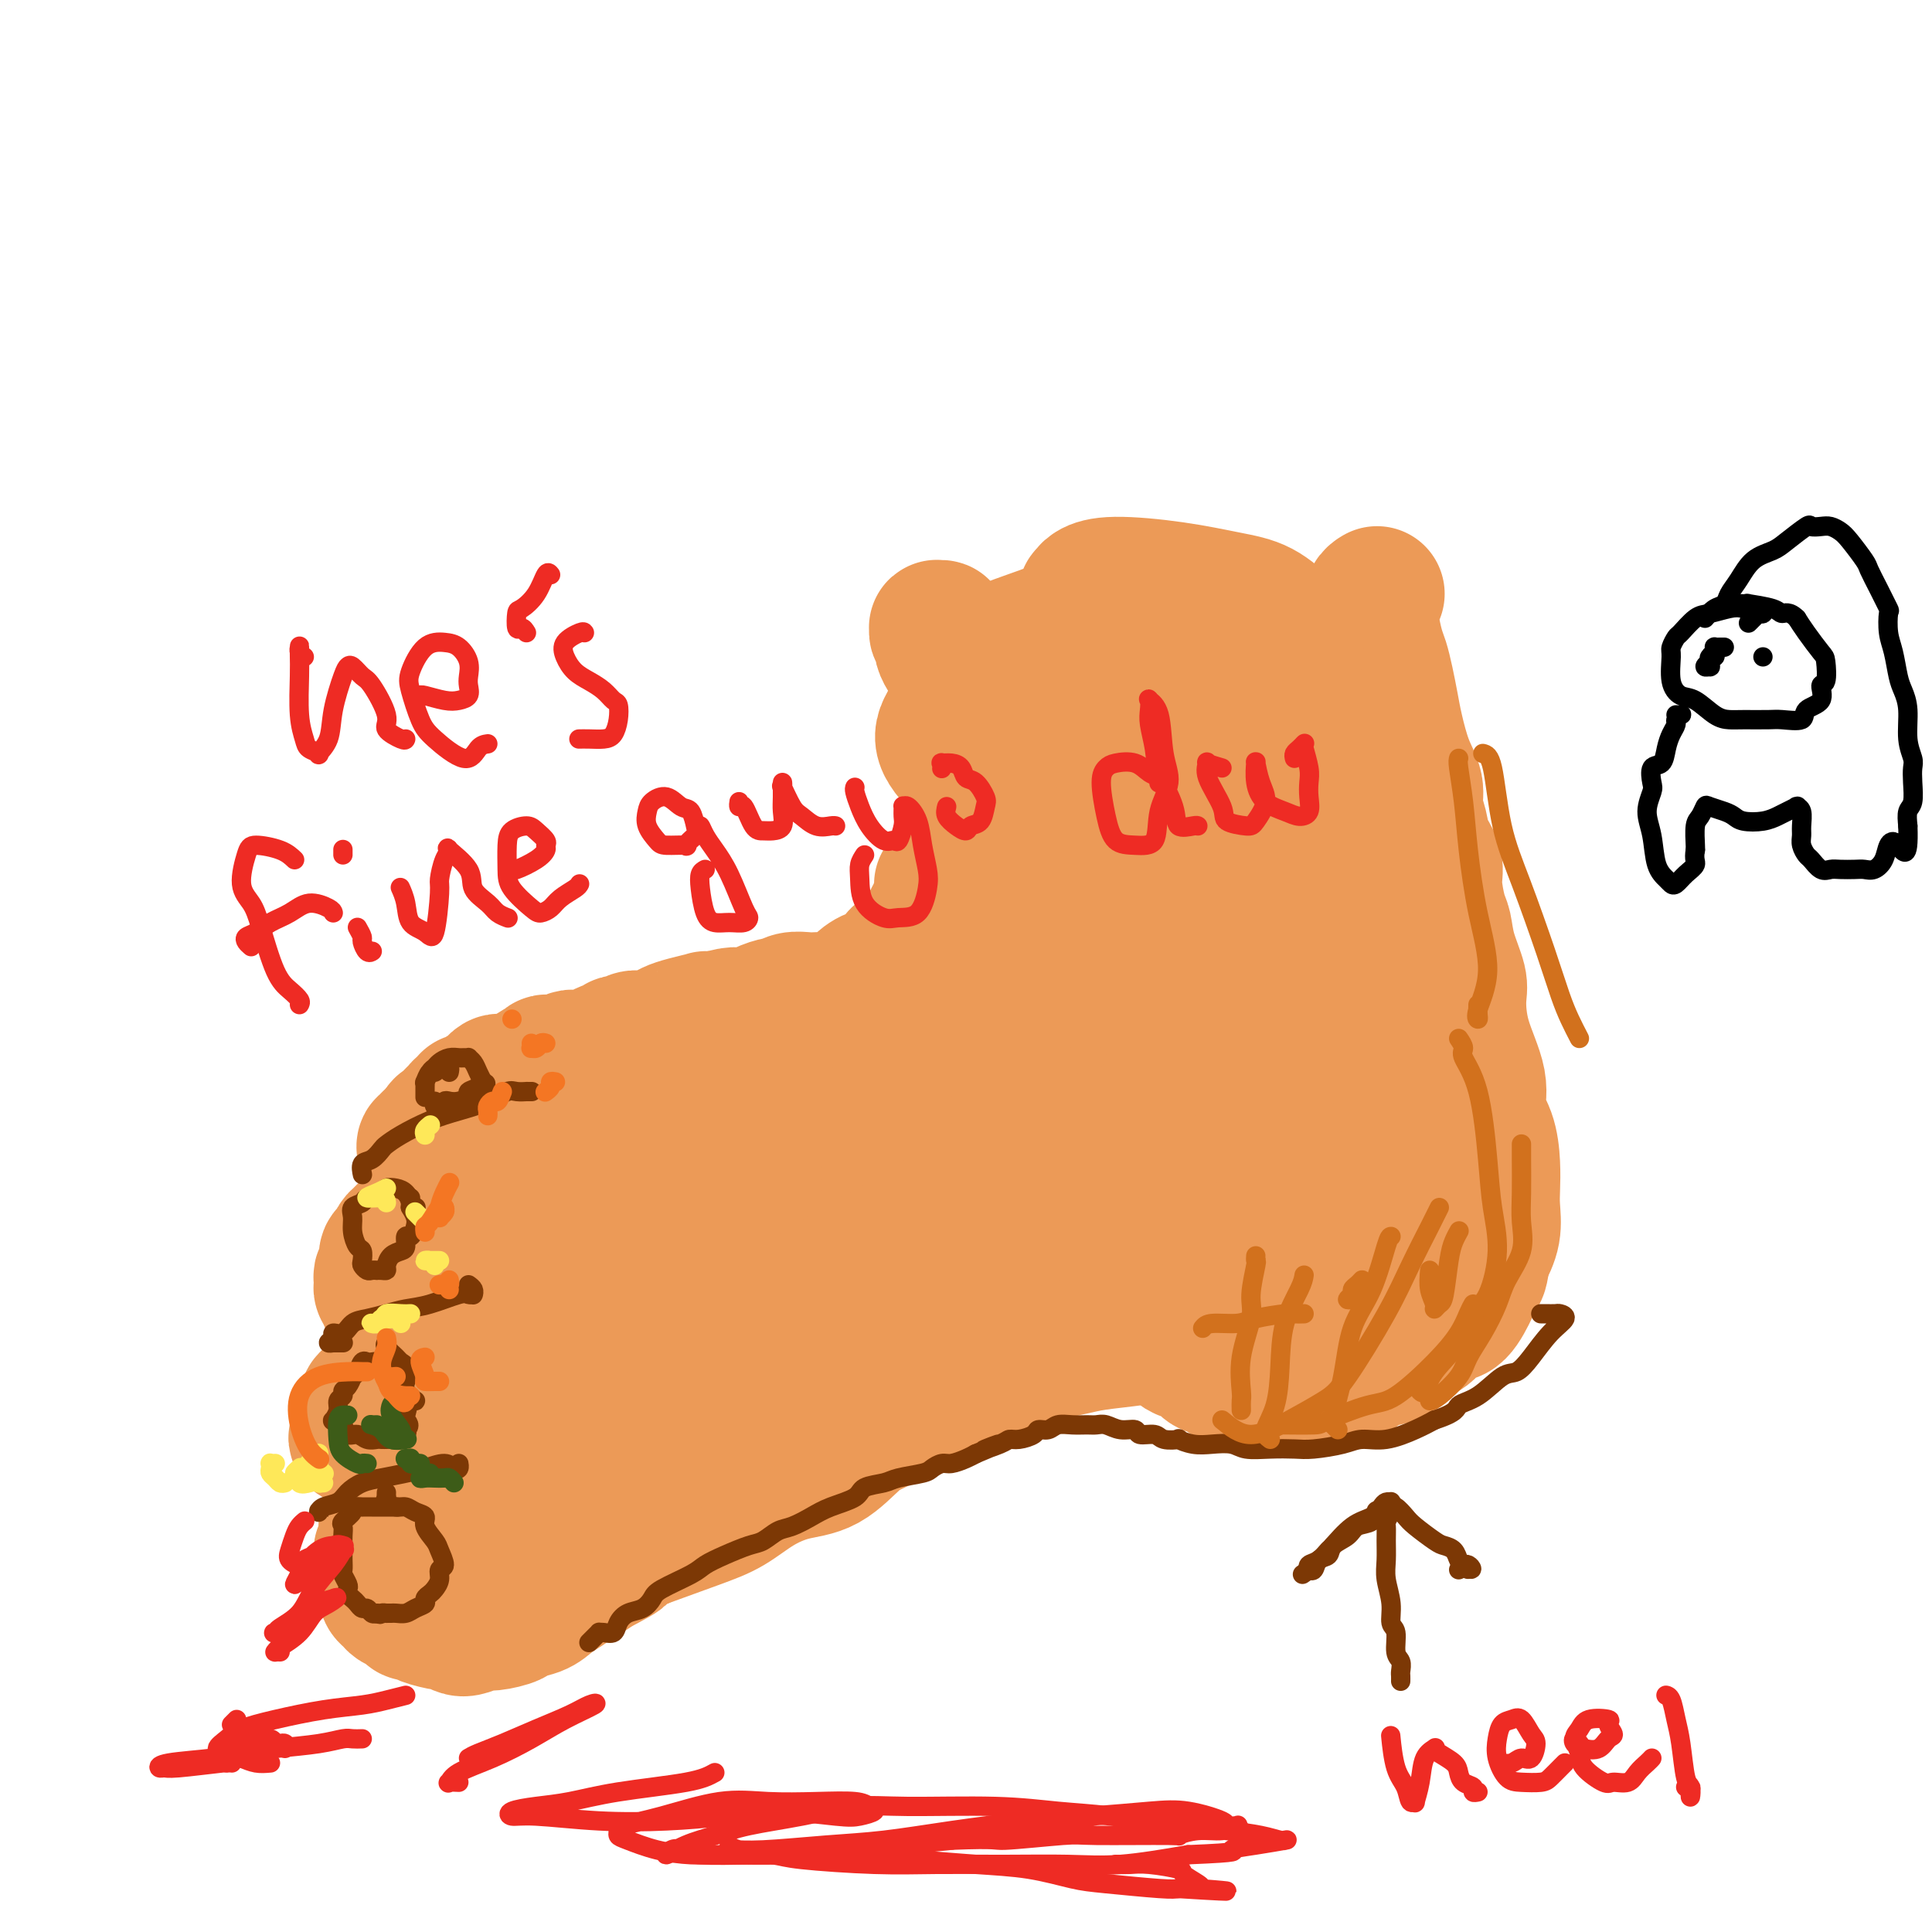 <svg viewBox='0 0 400 400' version='1.1' xmlns='http://www.w3.org/2000/svg' xmlns:xlink='http://www.w3.org/1999/xlink'><g fill='none' stroke='#EC9A57' stroke-width='28' stroke-linecap='round' stroke-linejoin='round'><path d='M285,123c-0.031,0.018 -0.062,0.036 0,0c0.062,-0.036 0.216,-0.126 0,0c-0.216,0.126 -0.801,0.469 -1,1c-0.199,0.531 -0.012,1.249 0,2c0.012,0.751 -0.151,1.533 0,3c0.151,1.467 0.617,3.618 1,5c0.383,1.382 0.682,1.997 1,3c0.318,1.003 0.653,2.396 1,4c0.347,1.604 0.705,3.419 1,5c0.295,1.581 0.527,2.929 1,5c0.473,2.071 1.186,4.864 2,7c0.814,2.136 1.728,3.614 2,5c0.272,1.386 -0.100,2.678 0,4c0.100,1.322 0.671,2.672 1,4c0.329,1.328 0.417,2.633 1,4c0.583,1.367 1.660,2.796 2,4c0.340,1.204 -0.059,2.181 0,4c0.059,1.819 0.576,4.479 1,6c0.424,1.521 0.755,1.905 1,3c0.245,1.095 0.403,2.903 1,5c0.597,2.097 1.633,4.482 2,6c0.367,1.518 0.067,2.168 0,4c-0.067,1.832 0.101,4.845 1,8c0.899,3.155 2.528,6.451 3,9c0.472,2.549 -0.214,4.351 0,6c0.214,1.649 1.327,3.147 2,5c0.673,1.853 0.907,4.063 1,6c0.093,1.937 0.046,3.602 0,5c-0.046,1.398 -0.089,2.530 0,4c0.089,1.470 0.311,3.277 0,5c-0.311,1.723 -1.156,3.361 -2,5'/><path d='M307,260c-0.452,3.671 -0.581,3.347 -1,4c-0.419,0.653 -1.127,2.282 -2,4c-0.873,1.718 -1.910,3.524 -3,4c-1.090,0.476 -2.233,-0.377 -3,0c-0.767,0.377 -1.157,1.984 -2,3c-0.843,1.016 -2.140,1.441 -3,2c-0.860,0.559 -1.283,1.250 -2,2c-0.717,0.750 -1.728,1.558 -3,2c-1.272,0.442 -2.806,0.518 -4,1c-1.194,0.482 -2.047,1.369 -3,2c-0.953,0.631 -2.004,1.007 -3,1c-0.996,-0.007 -1.937,-0.398 -3,0c-1.063,0.398 -2.248,1.586 -3,2c-0.752,0.414 -1.071,0.054 -2,0c-0.929,-0.054 -2.466,0.197 -4,0c-1.534,-0.197 -3.063,-0.841 -4,-1c-0.937,-0.159 -1.280,0.165 -2,0c-0.720,-0.165 -1.815,-0.821 -3,-1c-1.185,-0.179 -2.458,0.120 -3,0c-0.542,-0.120 -0.352,-0.660 -1,-1c-0.648,-0.340 -2.133,-0.480 -3,-1c-0.867,-0.520 -1.114,-1.421 -2,-2c-0.886,-0.579 -2.410,-0.838 -3,-1c-0.590,-0.162 -0.245,-0.228 -1,-1c-0.755,-0.772 -2.611,-2.249 -4,-3c-1.389,-0.751 -2.311,-0.776 -3,-1c-0.689,-0.224 -1.143,-0.649 -2,-1c-0.857,-0.351 -2.116,-0.630 -3,-1c-0.884,-0.370 -1.392,-0.830 -2,-1c-0.608,-0.170 -1.317,-0.048 -2,0c-0.683,0.048 -1.342,0.024 -2,0'/><path d='M226,272c-4.707,-2.011 -2.473,-0.540 -2,0c0.473,0.540 -0.814,0.148 -2,0c-1.186,-0.148 -2.271,-0.051 -3,0c-0.729,0.051 -1.103,0.055 -2,0c-0.897,-0.055 -2.317,-0.168 -3,0c-0.683,0.168 -0.628,0.619 -1,1c-0.372,0.381 -1.170,0.694 -2,1c-0.830,0.306 -1.691,0.604 -2,1c-0.309,0.396 -0.064,0.888 -1,1c-0.936,0.112 -3.053,-0.156 -4,0c-0.947,0.156 -0.726,0.737 -1,1c-0.274,0.263 -1.044,0.207 -2,1c-0.956,0.793 -2.097,2.436 -3,3c-0.903,0.564 -1.568,0.048 -2,0c-0.432,-0.048 -0.633,0.372 -1,1c-0.367,0.628 -0.902,1.463 -2,2c-1.098,0.537 -2.760,0.775 -4,1c-1.240,0.225 -2.060,0.436 -3,1c-0.940,0.564 -2.002,1.483 -3,2c-0.998,0.517 -1.932,0.634 -3,1c-1.068,0.366 -2.270,0.980 -3,1c-0.730,0.020 -0.988,-0.554 -2,0c-1.012,0.554 -2.777,2.235 -4,3c-1.223,0.765 -1.902,0.614 -3,1c-1.098,0.386 -2.614,1.311 -4,2c-1.386,0.689 -2.643,1.143 -4,2c-1.357,0.857 -2.814,2.116 -4,3c-1.186,0.884 -2.101,1.392 -3,2c-0.899,0.608 -1.780,1.318 -3,2c-1.220,0.682 -2.777,1.338 -4,2c-1.223,0.662 -2.111,1.331 -3,2'/><path d='M143,309c-10.255,5.608 -5.391,3.128 -4,3c1.391,-0.128 -0.690,2.096 -2,3c-1.310,0.904 -1.848,0.486 -3,1c-1.152,0.514 -2.916,1.958 -4,3c-1.084,1.042 -1.486,1.683 -2,2c-0.514,0.317 -1.138,0.311 -2,1c-0.862,0.689 -1.961,2.072 -3,3c-1.039,0.928 -2.016,1.400 -3,2c-0.984,0.600 -1.973,1.326 -3,2c-1.027,0.674 -2.093,1.295 -3,2c-0.907,0.705 -1.656,1.494 -3,2c-1.344,0.506 -3.284,0.727 -4,1c-0.716,0.273 -0.208,0.596 -1,1c-0.792,0.404 -2.885,0.889 -4,1c-1.115,0.111 -1.252,-0.152 -2,0c-0.748,0.152 -2.109,0.717 -3,1c-0.891,0.283 -1.314,0.282 -2,0c-0.686,-0.282 -1.637,-0.845 -2,-1c-0.363,-0.155 -0.138,0.099 -1,0c-0.862,-0.099 -2.812,-0.551 -4,-1c-1.188,-0.449 -1.613,-0.894 -2,-1c-0.387,-0.106 -0.734,0.126 -1,0c-0.266,-0.126 -0.449,-0.612 -1,-1c-0.551,-0.388 -1.468,-0.678 -2,-1c-0.532,-0.322 -0.678,-0.677 -1,-1c-0.322,-0.323 -0.818,-0.615 -1,-1c-0.182,-0.385 -0.049,-0.863 0,-1c0.049,-0.137 0.013,0.066 0,0c-0.013,-0.066 -0.004,-0.402 0,-1c0.004,-0.598 0.001,-1.456 0,-2c-0.001,-0.544 -0.001,-0.772 0,-1'/><path d='M80,325c-1.004,-1.800 -1.015,-1.799 -1,-2c0.015,-0.201 0.056,-0.603 0,-1c-0.056,-0.397 -0.209,-0.789 0,-1c0.209,-0.211 0.781,-0.243 1,-1c0.219,-0.757 0.085,-2.241 0,-3c-0.085,-0.759 -0.121,-0.795 0,-1c0.121,-0.205 0.401,-0.579 1,-1c0.599,-0.421 1.519,-0.890 2,-1c0.481,-0.110 0.525,0.138 1,0c0.475,-0.138 1.383,-0.663 2,-1c0.617,-0.337 0.944,-0.485 2,-1c1.056,-0.515 2.842,-1.396 4,-2c1.158,-0.604 1.689,-0.932 2,-1c0.311,-0.068 0.402,0.125 1,0c0.598,-0.125 1.704,-0.569 2,-1c0.296,-0.431 -0.219,-0.848 0,-1c0.219,-0.152 1.173,-0.038 2,0c0.827,0.038 1.528,-0.001 2,0c0.472,0.001 0.714,0.041 1,0c0.286,-0.041 0.615,-0.163 1,0c0.385,0.163 0.828,0.610 1,1c0.172,0.390 0.075,0.724 0,1c-0.075,0.276 -0.128,0.493 0,1c0.128,0.507 0.436,1.302 0,2c-0.436,0.698 -1.617,1.298 -2,2c-0.383,0.702 0.031,1.506 0,2c-0.031,0.494 -0.505,0.679 -1,1c-0.495,0.321 -1.009,0.777 -1,1c0.009,0.223 0.541,0.214 1,0c0.459,-0.214 0.845,-0.633 1,-1c0.155,-0.367 0.077,-0.684 0,-1'/><path d='M102,316c0.216,0.840 1.756,-1.059 3,-3c1.244,-1.941 2.190,-3.924 3,-5c0.810,-1.076 1.483,-1.244 2,-2c0.517,-0.756 0.879,-2.100 1,-3c0.121,-0.900 0.001,-1.355 0,-2c-0.001,-0.645 0.117,-1.479 0,-2c-0.117,-0.521 -0.469,-0.728 -1,-1c-0.531,-0.272 -1.242,-0.610 -2,-1c-0.758,-0.390 -1.564,-0.833 -2,-1c-0.436,-0.167 -0.500,-0.060 -1,0c-0.500,0.060 -1.434,0.072 -2,0c-0.566,-0.072 -0.764,-0.230 -1,0c-0.236,0.230 -0.510,0.846 -1,1c-0.490,0.154 -1.196,-0.155 -2,0c-0.804,0.155 -1.708,0.774 -2,1c-0.292,0.226 0.026,0.061 0,0c-0.026,-0.061 -0.398,-0.016 -1,0c-0.602,0.016 -1.436,0.004 -2,0c-0.564,-0.004 -0.858,-0.001 -1,0c-0.142,0.001 -0.133,0.000 0,0c0.133,-0.000 0.388,-0.000 0,0c-0.388,0.000 -1.419,0.000 -2,0c-0.581,-0.000 -0.711,-0.000 -1,0c-0.289,0.000 -0.735,0.000 -1,0c-0.265,-0.000 -0.347,-0.000 -1,0c-0.653,0.000 -1.876,0.000 -3,0c-1.124,-0.000 -2.149,-0.000 -3,0c-0.851,0.000 -1.527,0.000 -2,0c-0.473,-0.000 -0.743,-0.000 -1,0c-0.257,0.000 -0.502,0.000 -1,0c-0.498,-0.000 -1.249,-0.000 -2,0'/><path d='M76,298c-4.486,0.055 -1.201,-0.808 0,-1c1.201,-0.192 0.318,0.288 0,0c-0.318,-0.288 -0.071,-1.345 0,-2c0.071,-0.655 -0.033,-0.907 0,-1c0.033,-0.093 0.204,-0.026 0,0c-0.204,0.026 -0.784,0.009 -1,0c-0.216,-0.009 -0.070,-0.012 0,0c0.070,0.012 0.064,0.039 0,0c-0.064,-0.039 -0.185,-0.143 0,-1c0.185,-0.857 0.677,-2.467 1,-3c0.323,-0.533 0.479,0.011 1,0c0.521,-0.011 1.409,-0.578 2,-1c0.591,-0.422 0.887,-0.698 1,-1c0.113,-0.302 0.043,-0.630 0,-1c-0.043,-0.370 -0.057,-0.782 0,-1c0.057,-0.218 0.187,-0.242 1,-1c0.813,-0.758 2.311,-2.248 3,-3c0.689,-0.752 0.570,-0.765 1,-1c0.430,-0.235 1.410,-0.693 2,-1c0.590,-0.307 0.790,-0.465 1,-1c0.210,-0.535 0.430,-1.449 1,-2c0.570,-0.551 1.491,-0.740 2,-1c0.509,-0.260 0.605,-0.592 1,-1c0.395,-0.408 1.087,-0.893 1,-1c-0.087,-0.107 -0.954,0.165 -1,0c-0.046,-0.165 0.730,-0.766 1,-1c0.270,-0.234 0.034,-0.102 0,0c-0.034,0.102 0.133,0.172 0,0c-0.133,-0.172 -0.567,-0.586 -1,-1'/><path d='M92,272c2.297,-2.780 0.041,-0.731 -1,0c-1.041,0.731 -0.867,0.143 -1,0c-0.133,-0.143 -0.575,0.158 -1,0c-0.425,-0.158 -0.835,-0.774 -1,-1c-0.165,-0.226 -0.086,-0.061 0,0c0.086,0.061 0.178,0.017 0,0c-0.178,-0.017 -0.626,-0.008 -1,0c-0.374,0.008 -0.674,0.016 -1,0c-0.326,-0.016 -0.679,-0.056 -1,0c-0.321,0.056 -0.611,0.207 -1,0c-0.389,-0.207 -0.879,-0.772 -1,-1c-0.121,-0.228 0.125,-0.117 0,0c-0.125,0.117 -0.622,0.241 -1,0c-0.378,-0.241 -0.636,-0.849 -1,-1c-0.364,-0.151 -0.833,0.153 -1,0c-0.167,-0.153 -0.031,-0.763 0,-1c0.031,-0.237 -0.044,-0.101 0,0c0.044,0.101 0.208,0.168 0,0c-0.208,-0.168 -0.789,-0.570 -1,-1c-0.211,-0.430 -0.053,-0.887 0,-1c0.053,-0.113 -0.001,0.116 0,0c0.001,-0.116 0.056,-0.579 0,-1c-0.056,-0.421 -0.222,-0.799 0,-1c0.222,-0.201 0.833,-0.225 1,-1c0.167,-0.775 -0.111,-2.302 0,-3c0.111,-0.698 0.611,-0.568 1,-1c0.389,-0.432 0.668,-1.425 1,-2c0.332,-0.575 0.718,-0.731 1,-1c0.282,-0.269 0.461,-0.649 1,-1c0.539,-0.351 1.440,-0.672 2,-1c0.560,-0.328 0.780,-0.664 1,-1'/><path d='M87,253c1.251,-2.433 0.377,-2.015 1,-2c0.623,0.015 2.741,-0.374 4,-1c1.259,-0.626 1.658,-1.488 2,-2c0.342,-0.512 0.628,-0.673 1,-1c0.372,-0.327 0.832,-0.820 1,-1c0.168,-0.180 0.045,-0.049 0,0c-0.045,0.049 -0.012,0.014 0,0c0.012,-0.014 0.004,-0.007 0,0c-0.004,0.007 -0.006,0.013 0,0c0.006,-0.013 0.018,-0.046 0,0c-0.018,0.046 -0.065,0.171 0,0c0.065,-0.171 0.242,-0.637 0,-1c-0.242,-0.363 -0.904,-0.623 -1,-1c-0.096,-0.377 0.373,-0.872 0,-1c-0.373,-0.128 -1.589,0.109 -2,0c-0.411,-0.109 -0.018,-0.564 0,-1c0.018,-0.436 -0.339,-0.853 -1,-1c-0.661,-0.147 -1.627,-0.025 -2,0c-0.373,0.025 -0.152,-0.046 0,0c0.152,0.046 0.237,0.209 0,0c-0.237,-0.209 -0.795,-0.791 -1,-1c-0.205,-0.209 -0.059,-0.045 0,0c0.059,0.045 0.029,-0.031 0,0c-0.029,0.031 -0.056,0.167 0,0c0.056,-0.167 0.196,-0.637 0,-1c-0.196,-0.363 -0.729,-0.618 -1,-1c-0.271,-0.382 -0.280,-0.893 0,-1c0.280,-0.107 0.848,0.188 1,0c0.152,-0.188 -0.113,-0.858 0,-1c0.113,-0.142 0.604,0.245 1,0c0.396,-0.245 0.698,-1.123 1,-2'/><path d='M91,234c0.509,-1.128 0.780,-0.947 1,-1c0.220,-0.053 0.388,-0.339 1,-1c0.612,-0.661 1.666,-1.698 2,-2c0.334,-0.302 -0.054,0.129 0,0c0.054,-0.129 0.551,-0.819 1,-1c0.449,-0.181 0.852,0.148 1,0c0.148,-0.148 0.043,-0.771 0,-1c-0.043,-0.229 -0.024,-0.064 0,0c0.024,0.064 0.053,0.027 0,0c-0.053,-0.027 -0.187,-0.045 0,0c0.187,0.045 0.695,0.152 1,0c0.305,-0.152 0.407,-0.561 1,-1c0.593,-0.439 1.679,-0.906 2,-1c0.321,-0.094 -0.121,0.185 0,0c0.121,-0.185 0.807,-0.834 1,-1c0.193,-0.166 -0.107,0.152 0,0c0.107,-0.152 0.621,-0.773 1,-1c0.379,-0.227 0.623,-0.061 1,0c0.377,0.061 0.886,0.016 1,0c0.114,-0.016 -0.167,-0.004 0,0c0.167,0.004 0.781,0.001 1,0c0.219,-0.001 0.044,-0.001 0,0c-0.044,0.001 0.045,0.001 0,0c-0.045,-0.001 -0.223,-0.004 0,0c0.223,0.004 0.848,0.015 1,0c0.152,-0.015 -0.170,-0.056 0,0c0.170,0.056 0.833,0.208 1,0c0.167,-0.208 -0.161,-0.777 0,-1c0.161,-0.223 0.813,-0.098 1,0c0.187,0.098 -0.089,0.171 0,0c0.089,-0.171 0.545,-0.585 1,-1'/><path d='M110,222c2.890,-1.874 0.616,-0.558 0,0c-0.616,0.558 0.426,0.360 1,0c0.574,-0.360 0.679,-0.881 1,-1c0.321,-0.119 0.857,0.164 1,0c0.143,-0.164 -0.106,-0.776 0,-1c0.106,-0.224 0.566,-0.059 1,0c0.434,0.059 0.841,0.012 1,0c0.159,-0.012 0.070,0.011 0,0c-0.070,-0.011 -0.121,-0.055 0,0c0.121,0.055 0.412,0.211 1,0c0.588,-0.211 1.471,-0.788 2,-1c0.529,-0.212 0.704,-0.060 1,0c0.296,0.060 0.713,0.026 1,0c0.287,-0.026 0.444,-0.046 1,0c0.556,0.046 1.512,0.157 2,0c0.488,-0.157 0.508,-0.582 1,-1c0.492,-0.418 1.455,-0.830 2,-1c0.545,-0.170 0.671,-0.097 1,0c0.329,0.097 0.860,0.218 1,0c0.140,-0.218 -0.113,-0.777 0,-1c0.113,-0.223 0.592,-0.112 1,0c0.408,0.112 0.746,0.223 1,0c0.254,-0.223 0.424,-0.781 1,-1c0.576,-0.219 1.559,-0.100 2,0c0.441,0.100 0.340,0.181 1,0c0.660,-0.181 2.081,-0.623 3,-1c0.919,-0.377 1.338,-0.689 2,-1c0.662,-0.311 1.569,-0.619 3,-1c1.431,-0.381 3.385,-0.833 4,-1c0.615,-0.167 -0.110,-0.048 0,0c0.110,0.048 1.055,0.024 2,0'/><path d='M148,211c6.410,-1.718 3.434,-0.512 3,0c-0.434,0.512 1.674,0.331 3,0c1.326,-0.331 1.868,-0.811 2,-1c0.132,-0.189 -0.148,-0.088 0,0c0.148,0.088 0.724,0.163 1,0c0.276,-0.163 0.252,-0.566 1,-1c0.748,-0.434 2.269,-0.901 3,-1c0.731,-0.099 0.671,0.169 1,0c0.329,-0.169 1.047,-0.776 2,-1c0.953,-0.224 2.142,-0.064 3,0c0.858,0.064 1.386,0.033 2,0c0.614,-0.033 1.314,-0.067 2,0c0.686,0.067 1.356,0.234 2,0c0.644,-0.234 1.260,-0.870 2,-1c0.740,-0.130 1.603,0.247 2,0c0.397,-0.247 0.329,-1.116 1,-2c0.671,-0.884 2.080,-1.781 3,-2c0.920,-0.219 1.349,0.240 2,0c0.651,-0.240 1.522,-1.181 2,-2c0.478,-0.819 0.562,-1.518 1,-2c0.438,-0.482 1.231,-0.749 2,-1c0.769,-0.251 1.515,-0.488 2,-1c0.485,-0.512 0.708,-1.300 1,-2c0.292,-0.700 0.652,-1.311 1,-2c0.348,-0.689 0.685,-1.454 1,-2c0.315,-0.546 0.609,-0.871 1,-2c0.391,-1.129 0.878,-3.062 1,-4c0.122,-0.938 -0.122,-0.880 0,-1c0.122,-0.120 0.610,-0.417 1,-1c0.390,-0.583 0.683,-1.452 1,-2c0.317,-0.548 0.659,-0.774 1,-1'/><path d='M198,179c2.190,-3.418 1.164,-1.463 1,-1c-0.164,0.463 0.534,-0.567 1,-2c0.466,-1.433 0.699,-3.269 1,-4c0.301,-0.731 0.669,-0.357 1,-1c0.331,-0.643 0.625,-2.303 1,-3c0.375,-0.697 0.832,-0.431 1,-1c0.168,-0.569 0.049,-1.972 0,-3c-0.049,-1.028 -0.026,-1.679 0,-2c0.026,-0.321 0.056,-0.312 0,-1c-0.056,-0.688 -0.196,-2.074 0,-3c0.196,-0.926 0.729,-1.391 1,-2c0.271,-0.609 0.281,-1.360 0,-2c-0.281,-0.640 -0.853,-1.169 -1,-2c-0.147,-0.831 0.130,-1.966 0,-3c-0.130,-1.034 -0.669,-1.969 -1,-3c-0.331,-1.031 -0.456,-2.159 -1,-3c-0.544,-0.841 -1.509,-1.394 -2,-2c-0.491,-0.606 -0.510,-1.265 -1,-2c-0.490,-0.735 -1.451,-1.546 -2,-2c-0.549,-0.454 -0.687,-0.551 -1,-1c-0.313,-0.449 -0.802,-1.248 -1,-2c-0.198,-0.752 -0.107,-1.455 0,-2c0.107,-0.545 0.229,-0.931 0,-1c-0.229,-0.069 -0.810,0.181 -1,0c-0.190,-0.181 0.011,-0.791 0,-1c-0.011,-0.209 -0.234,-0.018 0,0c0.234,0.018 0.924,-0.138 1,0c0.076,0.138 -0.462,0.569 -1,1'/><path d='M120,238c-2.701,0.224 -5.402,0.448 -7,1c-1.598,0.552 -2.092,1.433 -3,3c-0.908,1.567 -2.229,3.821 -3,8c-0.771,4.179 -0.994,10.282 -1,15c-0.006,4.718 0.203,8.050 1,12c0.797,3.950 2.183,8.518 3,11c0.817,2.482 1.067,2.878 2,3c0.933,0.122 2.549,-0.029 4,-1c1.451,-0.971 2.738,-2.761 4,-5c1.262,-2.239 2.501,-4.926 4,-10c1.499,-5.074 3.259,-12.535 5,-18c1.741,-5.465 3.462,-8.936 4,-13c0.538,-4.064 -0.107,-8.723 -1,-11c-0.893,-2.277 -2.035,-2.174 -3,-2c-0.965,0.174 -1.754,0.419 -3,2c-1.246,1.581 -2.948,4.497 -5,10c-2.052,5.503 -4.454,13.592 -6,21c-1.546,7.408 -2.237,14.136 -2,20c0.237,5.864 1.401,10.864 4,14c2.599,3.136 6.633,4.408 10,4c3.367,-0.408 6.067,-2.498 9,-5c2.933,-2.502 6.099,-5.418 10,-11c3.901,-5.582 8.538,-13.832 11,-20c2.462,-6.168 2.751,-10.256 3,-14c0.249,-3.744 0.459,-7.146 -1,-11c-1.459,-3.854 -4.587,-8.160 -7,-10c-2.413,-1.840 -4.111,-1.215 -6,0c-1.889,1.215 -3.970,3.019 -7,6c-3.030,2.981 -7.009,7.137 -10,13c-2.991,5.863 -4.996,13.431 -7,21'/><path d='M122,271c-1.371,6.063 -1.299,10.722 -1,14c0.299,3.278 0.823,5.177 3,6c2.177,0.823 6.005,0.571 10,-1c3.995,-1.571 8.155,-4.462 12,-8c3.845,-3.538 7.373,-7.724 13,-13c5.627,-5.276 13.354,-11.642 18,-16c4.646,-4.358 6.213,-6.708 8,-9c1.787,-2.292 3.795,-4.526 4,-7c0.205,-2.474 -1.392,-5.188 -3,-7c-1.608,-1.812 -3.229,-2.723 -5,-4c-1.771,-1.277 -3.694,-2.921 -7,-2c-3.306,0.921 -7.994,4.407 -12,8c-4.006,3.593 -7.330,7.292 -10,11c-2.670,3.708 -4.687,7.424 -6,12c-1.313,4.576 -1.921,10.013 -2,13c-0.079,2.987 0.371,3.525 2,4c1.629,0.475 4.435,0.887 8,0c3.565,-0.887 7.888,-3.073 12,-6c4.112,-2.927 8.012,-6.593 12,-10c3.988,-3.407 8.064,-6.553 11,-11c2.936,-4.447 4.731,-10.194 6,-14c1.269,-3.806 2.013,-5.671 2,-8c-0.013,-2.329 -0.781,-5.120 -2,-7c-1.219,-1.880 -2.887,-2.847 -6,-3c-3.113,-0.153 -7.669,0.510 -12,3c-4.331,2.490 -8.436,6.808 -12,11c-3.564,4.192 -6.588,8.259 -10,14c-3.412,5.741 -7.214,13.157 -8,18c-0.786,4.843 1.442,7.111 4,9c2.558,1.889 5.445,3.397 10,4c4.555,0.603 10.777,0.302 17,0'/><path d='M178,272c7.060,0.100 11.212,-1.649 15,-4c3.788,-2.351 7.214,-5.302 13,-10c5.786,-4.698 13.933,-11.142 20,-17c6.067,-5.858 10.056,-11.129 13,-16c2.944,-4.871 4.845,-9.343 6,-14c1.155,-4.657 1.566,-9.499 0,-14c-1.566,-4.501 -5.108,-8.660 -8,-11c-2.892,-2.340 -5.133,-2.861 -10,-1c-4.867,1.861 -12.361,6.104 -18,10c-5.639,3.896 -9.423,7.445 -13,12c-3.577,4.555 -6.947,10.116 -9,15c-2.053,4.884 -2.788,9.090 -3,16c-0.212,6.910 0.101,16.522 2,22c1.899,5.478 5.385,6.821 8,8c2.615,1.179 4.358,2.196 9,1c4.642,-1.196 12.183,-4.603 18,-8c5.817,-3.397 9.910,-6.783 14,-11c4.090,-4.217 8.178,-9.265 11,-14c2.822,-4.735 4.378,-9.157 7,-15c2.622,-5.843 6.308,-13.107 8,-19c1.692,-5.893 1.389,-10.415 1,-15c-0.389,-4.585 -0.865,-9.232 -2,-12c-1.135,-2.768 -2.930,-3.655 -5,-4c-2.070,-0.345 -4.417,-0.148 -7,0c-2.583,0.148 -5.403,0.246 -10,4c-4.597,3.754 -10.972,11.163 -15,18c-4.028,6.837 -5.709,13.103 -7,18c-1.291,4.897 -2.191,8.426 -1,13c1.191,4.574 4.475,10.193 7,14c2.525,3.807 4.293,5.802 7,7c2.707,1.198 6.354,1.599 10,2'/><path d='M239,247c2.637,0.443 4.230,0.552 9,-1c4.770,-1.552 12.717,-4.765 18,-8c5.283,-3.235 7.904,-6.492 11,-9c3.096,-2.508 6.669,-4.266 9,-8c2.331,-3.734 3.420,-9.443 4,-13c0.580,-3.557 0.650,-4.963 -2,-8c-2.650,-3.037 -8.021,-7.707 -12,-10c-3.979,-2.293 -6.565,-2.211 -10,-2c-3.435,0.211 -7.719,0.550 -13,2c-5.281,1.450 -11.559,4.010 -17,7c-5.441,2.990 -10.047,6.409 -14,10c-3.953,3.591 -7.255,7.353 -9,11c-1.745,3.647 -1.933,7.178 -2,12c-0.067,4.822 -0.014,10.935 2,15c2.014,4.065 5.988,6.082 10,8c4.012,1.918 8.063,3.738 14,5c5.937,1.262 13.760,1.965 20,2c6.240,0.035 10.899,-0.596 15,-1c4.101,-0.404 7.646,-0.579 12,-3c4.354,-2.421 9.516,-7.089 13,-10c3.484,-2.911 5.288,-4.064 6,-6c0.712,-1.936 0.330,-4.655 0,-7c-0.330,-2.345 -0.609,-4.316 -4,-6c-3.391,-1.684 -9.893,-3.080 -15,-3c-5.107,0.080 -8.820,1.637 -13,4c-4.180,2.363 -8.828,5.533 -14,10c-5.172,4.467 -10.866,10.233 -13,14c-2.134,3.767 -0.706,5.535 0,8c0.706,2.465 0.690,5.625 3,8c2.310,2.375 6.946,3.964 11,5c4.054,1.036 7.527,1.518 11,2'/><path d='M269,275c5.214,1.188 7.250,0.658 11,0c3.750,-0.658 9.213,-1.443 12,-2c2.787,-0.557 2.899,-0.885 3,-1c0.101,-0.115 0.190,-0.017 0,0c-0.190,0.017 -0.659,-0.048 -1,0c-0.341,0.048 -0.555,0.208 -1,0c-0.445,-0.208 -1.120,-0.784 -2,-1c-0.880,-0.216 -1.963,-0.072 -4,0c-2.037,0.072 -5.026,0.071 -7,0c-1.974,-0.071 -2.933,-0.213 -4,0c-1.067,0.213 -2.241,0.782 -4,1c-1.759,0.218 -4.104,0.086 -6,0c-1.896,-0.086 -3.343,-0.125 -5,0c-1.657,0.125 -3.524,0.415 -6,1c-2.476,0.585 -5.560,1.466 -8,2c-2.440,0.534 -4.236,0.721 -6,1c-1.764,0.279 -3.497,0.651 -6,1c-2.503,0.349 -5.777,0.674 -8,1c-2.223,0.326 -3.395,0.652 -5,1c-1.605,0.348 -3.644,0.720 -7,2c-3.356,1.280 -8.030,3.470 -11,5c-2.970,1.530 -4.235,2.399 -6,3c-1.765,0.601 -4.031,0.933 -7,2c-2.969,1.067 -6.642,2.868 -9,4c-2.358,1.132 -3.402,1.594 -5,3c-1.598,1.406 -3.749,3.754 -6,5c-2.251,1.246 -4.603,1.389 -7,2c-2.397,0.611 -4.838,1.690 -7,3c-2.162,1.310 -4.044,2.853 -6,4c-1.956,1.147 -3.988,1.899 -7,3c-3.012,1.101 -7.006,2.550 -11,4'/><path d='M133,319c-13.633,6.438 -6.715,3.533 -5,3c1.715,-0.533 -1.774,1.307 -5,3c-3.226,1.693 -6.188,3.238 -8,4c-1.812,0.762 -2.474,0.741 -4,1c-1.526,0.259 -3.915,0.798 -5,1c-1.085,0.202 -0.867,0.067 -1,0c-0.133,-0.067 -0.619,-0.065 -1,0c-0.381,0.065 -0.659,0.192 0,-1c0.659,-1.192 2.254,-3.702 4,-6c1.746,-2.298 3.643,-4.384 6,-7c2.357,-2.616 5.175,-5.764 10,-10c4.825,-4.236 11.659,-9.561 17,-14c5.341,-4.439 9.191,-7.992 13,-12c3.809,-4.008 7.576,-8.471 14,-13c6.424,-4.529 15.503,-9.124 22,-13c6.497,-3.876 10.412,-7.032 15,-10c4.588,-2.968 9.850,-5.749 17,-8c7.150,-2.251 16.188,-3.972 22,-5c5.812,-1.028 8.398,-1.364 11,-2c2.602,-0.636 5.221,-1.574 7,-2c1.779,-0.426 2.719,-0.340 3,0c0.281,0.340 -0.097,0.935 -1,0c-0.903,-0.935 -2.330,-3.398 -4,-4c-1.670,-0.602 -3.584,0.658 -6,0c-2.416,-0.658 -5.334,-3.235 -7,-5c-1.666,-1.765 -2.082,-2.718 -3,-4c-0.918,-1.282 -2.340,-2.893 -3,-4c-0.660,-1.107 -0.558,-1.709 0,-3c0.558,-1.291 1.573,-3.271 2,-5c0.427,-1.729 0.265,-3.208 1,-5c0.735,-1.792 2.368,-3.896 4,-6'/><path d='M248,192c2.154,-4.096 4.040,-4.834 5,-6c0.960,-1.166 0.995,-2.758 1,-4c0.005,-1.242 -0.020,-2.133 0,-3c0.020,-0.867 0.086,-1.711 -1,0c-1.086,1.711 -3.325,5.975 -5,9c-1.675,3.025 -2.785,4.810 -4,8c-1.215,3.190 -2.534,7.786 -3,11c-0.466,3.214 -0.080,5.046 3,7c3.080,1.954 8.854,4.029 12,5c3.146,0.971 3.664,0.838 6,0c2.336,-0.838 6.490,-2.381 10,-4c3.510,-1.619 6.377,-3.315 9,-5c2.623,-1.685 5.003,-3.360 7,-6c1.997,-2.640 3.613,-6.244 4,-9c0.387,-2.756 -0.455,-4.662 -1,-7c-0.545,-2.338 -0.795,-5.106 -3,-8c-2.205,-2.894 -6.366,-5.913 -10,-8c-3.634,-2.087 -6.740,-3.242 -10,-4c-3.260,-0.758 -6.673,-1.117 -12,0c-5.327,1.117 -12.567,3.711 -18,7c-5.433,3.289 -9.059,7.272 -12,11c-2.941,3.728 -5.195,7.200 -6,10c-0.805,2.800 -0.159,4.927 1,6c1.159,1.073 2.831,1.090 5,1c2.169,-0.090 4.834,-0.289 10,-3c5.166,-2.711 12.832,-7.936 19,-12c6.168,-4.064 10.838,-6.967 15,-10c4.162,-3.033 7.817,-6.194 11,-10c3.183,-3.806 5.896,-8.255 7,-12c1.104,-3.745 0.601,-6.784 -1,-9c-1.601,-2.216 -4.301,-3.608 -7,-5'/><path d='M280,142c-3.926,-1.254 -10.240,-1.890 -15,-2c-4.760,-0.110 -7.965,0.306 -16,3c-8.035,2.694 -20.901,7.667 -27,10c-6.099,2.333 -5.432,2.027 -7,3c-1.568,0.973 -5.370,3.224 -7,5c-1.630,1.776 -1.089,3.075 -1,4c0.089,0.925 -0.275,1.476 2,2c2.275,0.524 7.188,1.022 12,0c4.812,-1.022 9.524,-3.563 14,-5c4.476,-1.437 8.718,-1.771 14,-4c5.282,-2.229 11.605,-6.355 15,-9c3.395,-2.645 3.864,-3.810 4,-5c0.136,-1.190 -0.060,-2.406 -2,-4c-1.940,-1.594 -5.624,-3.566 -9,-5c-3.376,-1.434 -6.445,-2.330 -11,-3c-4.555,-0.670 -10.595,-1.112 -17,0c-6.405,1.112 -13.176,3.780 -18,6c-4.824,2.220 -7.702,3.994 -10,6c-2.298,2.006 -4.016,4.246 -5,6c-0.984,1.754 -1.234,3.024 0,5c1.234,1.976 3.950,4.658 7,6c3.050,1.342 6.433,1.344 10,1c3.567,-0.344 7.319,-1.032 13,-2c5.681,-0.968 13.293,-2.214 18,-4c4.707,-1.786 6.510,-4.113 9,-6c2.490,-1.887 5.666,-3.335 8,-5c2.334,-1.665 3.824,-3.545 4,-5c0.176,-1.455 -0.963,-2.483 -2,-4c-1.037,-1.517 -1.971,-3.524 -4,-5c-2.029,-1.476 -5.151,-2.422 -10,-3c-4.849,-0.578 -11.424,-0.789 -18,-1'/><path d='M231,127c-6.353,-0.172 -8.235,1.398 -12,3c-3.765,1.602 -9.413,3.236 -13,5c-3.587,1.764 -5.114,3.659 -6,5c-0.886,1.341 -1.133,2.130 -1,3c0.133,0.870 0.644,1.822 3,3c2.356,1.178 6.555,2.584 11,3c4.445,0.416 9.135,-0.156 14,-1c4.865,-0.844 9.903,-1.958 15,-3c5.097,-1.042 10.252,-2.010 14,-3c3.748,-0.990 6.090,-2.002 8,-3c1.910,-0.998 3.387,-1.982 4,-3c0.613,-1.018 0.362,-2.069 0,-3c-0.362,-0.931 -0.834,-1.743 -2,-3c-1.166,-1.257 -3.027,-2.961 -5,-4c-1.973,-1.039 -4.059,-1.413 -7,-2c-2.941,-0.587 -6.738,-1.385 -11,-2c-4.262,-0.615 -8.990,-1.045 -12,-1c-3.010,0.045 -4.304,0.564 -5,1c-0.696,0.436 -0.795,0.787 -1,1c-0.205,0.213 -0.517,0.288 0,1c0.517,0.712 1.862,2.061 3,3c1.138,0.939 2.069,1.470 3,2'/></g>
<g fill='none' stroke='#7C3805' stroke-width='4' stroke-linecap='round' stroke-linejoin='round'><path d='M66,313c-0.000,-0.144 -0.000,-0.287 0,0c0.000,0.287 0.000,1.005 0,1c-0.000,-0.005 -0.000,-0.733 0,-1c0.000,-0.267 0.001,-0.075 0,0c-0.001,0.075 -0.005,0.032 0,0c0.005,-0.032 0.017,-0.053 0,0c-0.017,0.053 -0.063,0.179 0,0c0.063,-0.179 0.234,-0.664 1,-1c0.766,-0.336 2.126,-0.524 3,-1c0.874,-0.476 1.261,-1.240 2,-2c0.739,-0.760 1.829,-1.515 3,-2c1.171,-0.485 2.422,-0.701 4,-1c1.578,-0.299 3.484,-0.682 5,-1c1.516,-0.318 2.641,-0.572 4,-1c1.359,-0.428 2.953,-1.029 4,-1c1.047,0.029 1.549,0.688 2,1c0.451,0.312 0.852,0.276 1,0c0.148,-0.276 0.042,-0.793 0,-1c-0.042,-0.207 -0.021,-0.103 0,0'/><path d='M71,278c-0.022,-0.000 -0.044,-0.000 0,0c0.044,0.000 0.155,0.000 0,0c-0.155,-0.000 -0.578,-0.000 -1,0c-0.422,0.000 -0.845,0.000 -1,0c-0.155,-0.000 -0.041,-0.000 0,0c0.041,0.000 0.011,0.000 0,0c-0.011,-0.000 -0.002,-0.000 0,0c0.002,0.000 -0.004,0.001 0,0c0.004,-0.001 0.019,-0.003 0,0c-0.019,0.003 -0.074,0.011 0,0c0.074,-0.011 0.275,-0.040 0,0c-0.275,0.040 -1.025,0.147 -1,0c0.025,-0.147 0.824,-0.550 1,-1c0.176,-0.450 -0.270,-0.946 0,-1c0.270,-0.054 1.257,0.336 2,0c0.743,-0.336 1.242,-1.398 2,-2c0.758,-0.602 1.775,-0.743 3,-1c1.225,-0.257 2.657,-0.629 4,-1c1.343,-0.371 2.598,-0.740 4,-1c1.402,-0.260 2.950,-0.410 5,-1c2.050,-0.590 4.602,-1.622 6,-2c1.398,-0.378 1.643,-0.104 2,0c0.357,0.104 0.825,0.039 1,0c0.175,-0.039 0.057,-0.052 0,0c-0.057,0.052 -0.054,0.168 0,0c0.054,-0.168 0.158,-0.619 0,-1c-0.158,-0.381 -0.579,-0.690 -1,-1'/><path d='M75,243c-0.012,-0.057 -0.024,-0.113 0,0c0.024,0.113 0.086,0.396 0,0c-0.086,-0.396 -0.318,-1.470 0,-2c0.318,-0.530 1.185,-0.516 2,-1c0.815,-0.484 1.577,-1.467 2,-2c0.423,-0.533 0.507,-0.618 1,-1c0.493,-0.382 1.396,-1.063 3,-2c1.604,-0.937 3.910,-2.132 6,-3c2.090,-0.868 3.965,-1.409 6,-2c2.035,-0.591 4.229,-1.230 6,-2c1.771,-0.770 3.119,-1.670 4,-2c0.881,-0.330 1.294,-0.088 2,0c0.706,0.088 1.705,0.024 2,0c0.295,-0.024 -0.113,-0.006 0,0c0.113,0.006 0.747,0.002 1,0c0.253,-0.002 0.127,-0.001 0,0'/><path d='M82,312c-0.004,0.000 -0.009,0.000 0,0c0.009,-0.000 0.030,-0.000 0,0c-0.030,0.000 -0.111,0.000 0,0c0.111,-0.000 0.415,-0.000 0,0c-0.415,0.000 -1.549,0.000 -2,0c-0.451,-0.000 -0.220,-0.000 0,0c0.220,0.000 0.429,0.000 0,0c-0.429,-0.000 -1.496,-0.001 -2,0c-0.504,0.001 -0.445,0.002 -1,0c-0.555,-0.002 -1.726,-0.008 -2,0c-0.274,0.008 0.347,0.029 0,0c-0.347,-0.029 -1.662,-0.107 -2,0c-0.338,0.107 0.302,0.400 0,1c-0.302,0.600 -1.545,1.508 -2,2c-0.455,0.492 -0.122,0.568 0,1c0.122,0.432 0.033,1.219 0,2c-0.033,0.781 -0.010,1.556 0,2c0.010,0.444 0.006,0.556 0,1c-0.006,0.444 -0.016,1.218 0,2c0.016,0.782 0.056,1.571 0,2c-0.056,0.429 -0.208,0.496 0,1c0.208,0.504 0.777,1.444 1,2c0.223,0.556 0.101,0.727 0,1c-0.101,0.273 -0.182,0.646 0,1c0.182,0.354 0.626,0.687 1,1c0.374,0.313 0.678,0.606 1,1c0.322,0.394 0.664,0.889 1,1c0.336,0.111 0.667,-0.162 1,0c0.333,0.162 0.666,0.761 1,1c0.334,0.239 0.667,0.120 1,0'/><path d='M78,334c0.936,0.464 0.775,0.124 1,0c0.225,-0.124 0.837,-0.032 1,0c0.163,0.032 -0.123,0.006 0,0c0.123,-0.006 0.653,0.010 1,0c0.347,-0.010 0.509,-0.044 1,0c0.491,0.044 1.312,0.166 2,0c0.688,-0.166 1.245,-0.621 2,-1c0.755,-0.379 1.709,-0.681 2,-1c0.291,-0.319 -0.081,-0.653 0,-1c0.081,-0.347 0.615,-0.707 1,-1c0.385,-0.293 0.622,-0.519 1,-1c0.378,-0.481 0.898,-1.216 1,-2c0.102,-0.784 -0.215,-1.617 0,-2c0.215,-0.383 0.963,-0.316 1,-1c0.037,-0.684 -0.637,-2.119 -1,-3c-0.363,-0.881 -0.415,-1.207 -1,-2c-0.585,-0.793 -1.703,-2.054 -2,-3c-0.297,-0.946 0.228,-1.577 0,-2c-0.228,-0.423 -1.210,-0.639 -2,-1c-0.790,-0.361 -1.389,-0.866 -2,-1c-0.611,-0.134 -1.236,0.105 -2,0c-0.764,-0.105 -1.669,-0.554 -2,-1c-0.331,-0.446 -0.089,-0.889 0,-1c0.089,-0.111 0.025,0.111 0,0c-0.025,-0.111 -0.013,-0.556 0,-1'/><path d='M80,283c0.004,0.008 0.008,0.016 0,0c-0.008,-0.016 -0.030,-0.056 0,0c0.030,0.056 0.110,0.210 0,0c-0.110,-0.210 -0.410,-0.782 -1,-1c-0.590,-0.218 -1.468,-0.083 -2,0c-0.532,0.083 -0.717,0.114 -1,0c-0.283,-0.114 -0.664,-0.372 -1,0c-0.336,0.372 -0.629,1.374 -1,2c-0.371,0.626 -0.822,0.874 -1,1c-0.178,0.126 -0.085,0.128 0,0c0.085,-0.128 0.162,-0.386 0,0c-0.162,0.386 -0.564,1.415 -1,2c-0.436,0.585 -0.905,0.724 -1,1c-0.095,0.276 0.184,0.687 0,1c-0.184,0.313 -0.831,0.528 -1,1c-0.169,0.472 0.140,1.200 0,2c-0.140,0.800 -0.729,1.672 -1,2c-0.271,0.328 -0.224,0.111 0,0c0.224,-0.111 0.626,-0.117 1,0c0.374,0.117 0.720,0.357 1,1c0.280,0.643 0.494,1.689 1,2c0.506,0.311 1.302,-0.113 2,0c0.698,0.113 1.296,0.762 2,1c0.704,0.238 1.512,0.063 2,0c0.488,-0.063 0.654,-0.016 1,0c0.346,0.016 0.871,0.001 1,0c0.129,-0.001 -0.137,0.011 0,0c0.137,-0.011 0.676,-0.044 1,0c0.324,0.044 0.433,0.166 1,0c0.567,-0.166 1.590,-0.619 2,-1c0.410,-0.381 0.205,-0.691 0,-1'/><path d='M84,296c1.247,-0.752 0.365,-1.633 0,-2c-0.365,-0.367 -0.213,-0.221 0,-1c0.213,-0.779 0.488,-2.484 1,-3c0.512,-0.516 1.263,0.156 1,0c-0.263,-0.156 -1.538,-1.141 -2,-2c-0.462,-0.859 -0.112,-1.591 0,-2c0.112,-0.409 -0.016,-0.494 0,-1c0.016,-0.506 0.176,-1.431 0,-2c-0.176,-0.569 -0.686,-0.781 -1,-1c-0.314,-0.219 -0.431,-0.443 -1,-1c-0.569,-0.557 -1.591,-1.445 -2,-2c-0.409,-0.555 -0.204,-0.778 0,-1'/><path d='M86,250c0.118,-0.016 0.236,-0.032 0,0c-0.236,0.032 -0.827,0.113 -1,0c-0.173,-0.113 0.072,-0.420 0,-1c-0.072,-0.580 -0.461,-1.435 -1,-2c-0.539,-0.565 -1.228,-0.842 -2,-1c-0.772,-0.158 -1.626,-0.198 -2,0c-0.374,0.198 -0.268,0.633 -1,1c-0.732,0.367 -2.302,0.667 -3,1c-0.698,0.333 -0.524,0.699 -1,1c-0.476,0.301 -1.602,0.538 -2,1c-0.398,0.462 -0.068,1.150 0,2c0.068,0.850 -0.126,1.863 0,3c0.126,1.137 0.573,2.400 1,3c0.427,0.600 0.835,0.539 1,1c0.165,0.461 0.087,1.444 0,2c-0.087,0.556 -0.182,0.685 0,1c0.182,0.315 0.640,0.816 1,1c0.360,0.184 0.622,0.050 1,0c0.378,-0.050 0.871,-0.015 1,0c0.129,0.015 -0.107,0.012 0,0c0.107,-0.012 0.557,-0.031 1,0c0.443,0.031 0.879,0.112 1,0c0.121,-0.112 -0.073,-0.416 0,-1c0.073,-0.584 0.415,-1.447 1,-2c0.585,-0.553 1.414,-0.795 2,-1c0.586,-0.205 0.928,-0.372 1,-1c0.072,-0.628 -0.127,-1.715 0,-2c0.127,-0.285 0.580,0.233 1,0c0.420,-0.233 0.805,-1.217 1,-2c0.195,-0.783 0.198,-1.367 0,-2c-0.198,-0.633 -0.599,-1.317 -1,-2'/><path d='M85,250c0.156,-1.422 0.044,-0.978 0,-1c-0.044,-0.022 -0.022,-0.511 0,-1'/><path d='M93,222c0.089,-0.432 0.179,-0.864 0,-1c-0.179,-0.136 -0.626,0.024 -1,0c-0.374,-0.024 -0.675,-0.231 -1,0c-0.325,0.231 -0.676,0.898 -1,1c-0.324,0.102 -0.623,-0.363 -1,0c-0.377,0.363 -0.833,1.555 -1,2c-0.167,0.445 -0.045,0.144 0,0c0.045,-0.144 0.012,-0.129 0,0c-0.012,0.129 -0.003,0.374 0,1c0.003,0.626 0.001,1.633 0,2c-0.001,0.367 -0.000,0.095 0,0c0.000,-0.095 0.000,-0.014 0,0c-0.000,0.014 0.000,-0.039 0,0c-0.000,0.039 -0.001,0.170 0,0c0.001,-0.170 0.003,-0.641 0,-1c-0.003,-0.359 -0.012,-0.607 0,-1c0.012,-0.393 0.044,-0.931 0,-1c-0.044,-0.069 -0.164,0.332 0,0c0.164,-0.332 0.611,-1.395 1,-2c0.389,-0.605 0.720,-0.751 1,-1c0.280,-0.249 0.510,-0.603 1,-1c0.490,-0.397 1.241,-0.839 2,-1c0.759,-0.161 1.527,-0.041 2,0c0.473,0.041 0.651,0.002 1,0c0.349,-0.002 0.868,0.031 1,0c0.132,-0.031 -0.122,-0.128 0,0c0.122,0.128 0.621,0.479 1,1c0.379,0.521 0.638,1.212 1,2c0.362,0.788 0.828,1.674 1,2c0.172,0.326 0.049,0.093 0,0c-0.049,-0.093 -0.025,-0.047 0,0'/><path d='M100,224c1.109,0.726 0.383,0.041 0,0c-0.383,-0.041 -0.421,0.564 -1,1c-0.579,0.436 -1.699,0.704 -2,1c-0.301,0.296 0.218,0.619 0,1c-0.218,0.381 -1.172,0.821 -2,1c-0.828,0.179 -1.528,0.097 -2,0c-0.472,-0.097 -0.715,-0.208 -1,0c-0.285,0.208 -0.613,0.736 -1,1c-0.387,0.264 -0.835,0.263 -1,0c-0.165,-0.263 -0.047,-0.790 0,-1c0.047,-0.210 0.024,-0.105 0,0'/><path d='M122,340c0.022,-0.022 0.044,-0.044 0,0c-0.044,0.044 -0.153,0.155 0,0c0.153,-0.155 0.570,-0.576 1,-1c0.430,-0.424 0.874,-0.851 1,-1c0.126,-0.149 -0.066,-0.019 0,0c0.066,0.019 0.391,-0.074 1,0c0.609,0.074 1.501,0.315 2,0c0.499,-0.315 0.605,-1.186 1,-2c0.395,-0.814 1.079,-1.573 2,-2c0.921,-0.427 2.080,-0.523 3,-1c0.920,-0.477 1.602,-1.335 2,-2c0.398,-0.665 0.512,-1.138 2,-2c1.488,-0.862 4.351,-2.114 6,-3c1.649,-0.886 2.083,-1.407 3,-2c0.917,-0.593 2.317,-1.257 4,-2c1.683,-0.743 3.651,-1.564 5,-2c1.349,-0.436 2.081,-0.487 3,-1c0.919,-0.513 2.026,-1.488 3,-2c0.974,-0.512 1.816,-0.561 3,-1c1.184,-0.439 2.709,-1.269 4,-2c1.291,-0.731 2.349,-1.362 4,-2c1.651,-0.638 3.896,-1.284 5,-2c1.104,-0.716 1.069,-1.501 2,-2c0.931,-0.499 2.830,-0.712 4,-1c1.170,-0.288 1.611,-0.651 3,-1c1.389,-0.349 3.727,-0.685 5,-1c1.273,-0.315 1.482,-0.609 2,-1c0.518,-0.391 1.345,-0.878 2,-1c0.655,-0.122 1.138,0.121 2,0c0.862,-0.121 2.103,-0.606 3,-1c0.897,-0.394 1.448,-0.697 2,-1'/><path d='M202,301c8.342,-3.432 3.199,-1.511 2,-1c-1.199,0.511 1.548,-0.389 3,-1c1.452,-0.611 1.611,-0.933 2,-1c0.389,-0.067 1.010,0.122 2,0c0.990,-0.122 2.351,-0.554 3,-1c0.649,-0.446 0.586,-0.904 1,-1c0.414,-0.096 1.304,0.171 2,0c0.696,-0.171 1.197,-0.779 2,-1c0.803,-0.221 1.908,-0.055 3,0c1.092,0.055 2.170,-0.000 3,0c0.830,0.000 1.411,0.057 2,0c0.589,-0.057 1.187,-0.226 2,0c0.813,0.226 1.840,0.849 3,1c1.160,0.151 2.452,-0.170 3,0c0.548,0.170 0.351,0.829 1,1c0.649,0.171 2.144,-0.147 3,0c0.856,0.147 1.074,0.758 2,1c0.926,0.242 2.559,0.117 3,0c0.441,-0.117 -0.309,-0.224 0,0c0.309,0.224 1.677,0.778 3,1c1.323,0.222 2.602,0.112 4,0c1.398,-0.112 2.917,-0.225 4,0c1.083,0.225 1.732,0.790 3,1c1.268,0.210 3.156,0.066 5,0c1.844,-0.066 3.642,-0.055 5,0c1.358,0.055 2.274,0.152 4,0c1.726,-0.152 4.261,-0.555 6,-1c1.739,-0.445 2.683,-0.934 4,-1c1.317,-0.066 3.009,0.290 5,0c1.991,-0.290 4.283,-1.226 6,-2c1.717,-0.774 2.858,-1.387 4,-2'/><path d='M297,294c4.828,-1.549 4.398,-2.422 5,-3c0.602,-0.578 2.236,-0.861 4,-2c1.764,-1.139 3.658,-3.135 5,-4c1.342,-0.865 2.132,-0.600 3,-1c0.868,-0.400 1.814,-1.466 3,-3c1.186,-1.534 2.612,-3.535 4,-5c1.388,-1.465 2.736,-2.392 3,-3c0.264,-0.608 -0.558,-0.895 -1,-1c-0.442,-0.105 -0.504,-0.028 -1,0c-0.496,0.028 -1.428,0.008 -2,0c-0.572,-0.008 -0.786,-0.004 -1,0'/><path d='M290,348c-0.000,0.007 -0.000,0.014 0,0c0.000,-0.014 0.001,-0.049 0,0c-0.001,0.049 -0.004,0.181 0,0c0.004,-0.181 0.016,-0.675 0,-1c-0.016,-0.325 -0.061,-0.480 0,-1c0.061,-0.520 0.228,-1.404 0,-2c-0.228,-0.596 -0.849,-0.904 -1,-2c-0.151,-1.096 0.170,-2.981 0,-4c-0.170,-1.019 -0.830,-1.171 -1,-2c-0.170,-0.829 0.151,-2.334 0,-4c-0.151,-1.666 -0.774,-3.492 -1,-5c-0.226,-1.508 -0.057,-2.698 0,-4c0.057,-1.302 0.001,-2.716 0,-4c-0.001,-1.284 0.052,-2.439 0,-3c-0.052,-0.561 -0.210,-0.529 0,-1c0.210,-0.471 0.789,-1.447 1,-2c0.211,-0.553 0.053,-0.685 0,-1c-0.053,-0.315 -0.003,-0.815 0,-1c0.003,-0.185 -0.042,-0.057 0,0c0.042,0.057 0.172,0.043 0,0c-0.172,-0.043 -0.645,-0.116 -1,0c-0.355,0.116 -0.591,0.422 -1,1c-0.409,0.578 -0.991,1.430 -2,2c-1.009,0.570 -2.446,0.859 -4,2c-1.554,1.141 -3.225,3.132 -4,4c-0.775,0.868 -0.652,0.611 -1,1c-0.348,0.389 -1.165,1.425 -2,2c-0.835,0.575 -1.688,0.690 -2,1c-0.312,0.310 -0.084,0.814 0,1c0.084,0.186 0.024,0.053 0,0c-0.024,-0.053 -0.012,-0.027 0,0'/><path d='M271,325c-2.630,1.856 -0.704,0.498 0,0c0.704,-0.498 0.188,-0.134 0,0c-0.188,0.134 -0.047,0.038 0,0c0.047,-0.038 0.000,-0.017 0,0c-0.000,0.017 0.046,0.031 0,0c-0.046,-0.031 -0.183,-0.105 0,0c0.183,0.105 0.686,0.390 1,0c0.314,-0.390 0.439,-1.457 1,-2c0.561,-0.543 1.558,-0.564 2,-1c0.442,-0.436 0.329,-1.287 1,-2c0.671,-0.713 2.126,-1.287 3,-2c0.874,-0.713 1.165,-1.563 2,-2c0.835,-0.437 2.212,-0.461 3,-1c0.788,-0.539 0.985,-1.595 1,-2c0.015,-0.405 -0.154,-0.161 0,0c0.154,0.161 0.629,0.240 1,0c0.371,-0.240 0.637,-0.798 1,-1c0.363,-0.202 0.822,-0.048 1,0c0.178,0.048 0.076,-0.011 0,0c-0.076,0.011 -0.126,0.090 0,0c0.126,-0.090 0.428,-0.350 1,0c0.572,0.350 1.414,1.311 2,2c0.586,0.689 0.917,1.106 2,2c1.083,0.894 2.920,2.267 4,3c1.080,0.733 1.404,0.828 2,1c0.596,0.172 1.462,0.421 2,1c0.538,0.579 0.746,1.490 1,2c0.254,0.510 0.553,0.621 1,1c0.447,0.379 1.044,1.025 1,1c-0.044,-0.025 -0.727,-0.721 -1,-1c-0.273,-0.279 -0.137,-0.139 0,0'/><path d='M303,324c2.489,1.822 1.711,0.378 1,0c-0.711,-0.378 -1.356,0.311 -2,1'/></g>
<g fill='none' stroke='#3D5C18' stroke-width='4' stroke-linecap='round' stroke-linejoin='round'><path d='M87,303c-0.309,-0.030 -0.618,-0.061 -1,0c-0.382,0.061 -0.838,0.212 -1,0c-0.162,-0.212 -0.029,-0.789 0,-1c0.029,-0.211 -0.045,-0.057 0,0c0.045,0.057 0.208,0.015 0,0c-0.208,-0.015 -0.787,-0.004 -1,0c-0.213,0.004 -0.061,0.001 0,0c0.061,-0.001 0.030,-0.001 0,0'/><path d='M94,307c-0.357,-0.422 -0.713,-0.844 -1,-1c-0.287,-0.156 -0.504,-0.046 -1,0c-0.496,0.046 -1.272,0.026 -2,0c-0.728,-0.026 -1.408,-0.060 -2,0c-0.592,0.060 -1.097,0.212 -1,0c0.097,-0.212 0.795,-0.788 1,-1c0.205,-0.212 -0.084,-0.061 0,0c0.084,0.061 0.542,0.030 1,0'/></g>
<g fill='none' stroke='#FEE859' stroke-width='4' stroke-linecap='round' stroke-linejoin='round'><path d='M57,303c-0.421,0.024 -0.842,0.048 -1,0c-0.158,-0.048 -0.053,-0.167 0,0c0.053,0.167 0.056,0.619 0,1c-0.056,0.381 -0.170,0.690 0,1c0.170,0.310 0.623,0.622 1,1c0.377,0.378 0.679,0.822 1,1c0.321,0.178 0.660,0.089 1,0'/><path d='M62,304c0.148,-0.129 0.296,-0.259 0,0c-0.296,0.259 -1.035,0.906 -1,1c0.035,0.094 0.844,-0.367 1,0c0.156,0.367 -0.343,1.560 0,2c0.343,0.440 1.526,0.126 2,0c0.474,-0.126 0.237,-0.063 0,0'/><path d='M64,303c0.004,-0.089 0.009,-0.178 0,0c-0.009,0.178 -0.030,0.622 0,1c0.030,0.378 0.112,0.690 0,1c-0.112,0.310 -0.420,0.619 0,1c0.420,0.381 1.566,0.834 2,1c0.434,0.166 0.155,0.045 0,0c-0.155,-0.045 -0.187,-0.013 0,0c0.187,0.013 0.594,0.006 1,0'/><path d='M66,301c0.002,-0.089 0.004,-0.178 0,0c-0.004,0.178 -0.015,0.622 0,1c0.015,0.378 0.056,0.689 0,1c-0.056,0.311 -0.207,0.622 0,1c0.207,0.378 0.774,0.822 1,1c0.226,0.178 0.113,0.089 0,0'/><path d='M78,274c-0.398,0.008 -0.796,0.016 -1,0c-0.204,-0.016 -0.213,-0.057 0,0c0.213,0.057 0.648,0.211 1,0c0.352,-0.211 0.620,-0.789 1,-1c0.380,-0.211 0.872,-0.057 1,0c0.128,0.057 -0.106,0.016 0,0c0.106,-0.016 0.553,-0.008 1,0'/><path d='M83,274c-0.196,-0.423 -0.393,-0.846 -1,-1c-0.607,-0.154 -1.626,-0.040 -2,0c-0.374,0.040 -0.103,0.007 0,0c0.103,-0.007 0.037,0.012 0,0c-0.037,-0.012 -0.046,-0.056 0,0c0.046,0.056 0.146,0.211 0,0c-0.146,-0.211 -0.539,-0.788 0,-1c0.539,-0.212 2.011,-0.061 3,0c0.989,0.061 1.494,0.030 2,0'/><path d='M90,262c-0.285,-0.423 -0.571,-0.845 -1,-1c-0.429,-0.155 -1.002,-0.041 -1,0c0.002,0.041 0.577,0.011 1,0c0.423,-0.011 0.692,-0.003 1,0c0.308,0.003 0.654,0.002 1,0'/><path d='M88,253c-0.310,-0.310 -0.619,-0.619 -1,-1c-0.381,-0.381 -0.833,-0.833 -1,-1c-0.167,-0.167 -0.048,-0.048 0,0c0.048,0.048 0.024,0.024 0,0'/><path d='M80,249c-0.036,-0.446 -0.071,-0.893 -1,-1c-0.929,-0.107 -2.750,0.125 -3,0c-0.250,-0.125 1.071,-0.607 2,-1c0.929,-0.393 1.464,-0.696 2,-1'/><path d='M88,235c-0.111,-0.311 -0.222,-0.622 0,-1c0.222,-0.378 0.778,-0.822 1,-1c0.222,-0.178 0.111,-0.089 0,0'/></g>
<g fill='none' stroke='#3D5C18' stroke-width='4' stroke-linecap='round' stroke-linejoin='round'><path d='M72,293c-0.311,-0.012 -0.623,-0.024 -1,0c-0.377,0.024 -0.820,0.083 -1,1c-0.180,0.917 -0.098,2.690 0,4c0.098,1.310 0.212,2.155 1,3c0.788,0.845 2.251,1.689 3,2c0.749,0.311 0.786,0.089 1,0c0.214,-0.089 0.607,-0.044 1,0'/><path d='M78,295c-0.372,0.014 -0.743,0.028 -1,0c-0.257,-0.028 -0.398,-0.099 0,0c0.398,0.099 1.336,0.366 2,1c0.664,0.634 1.054,1.634 2,2c0.946,0.366 2.447,0.099 3,0c0.553,-0.099 0.158,-0.028 0,0c-0.158,0.028 -0.079,0.014 0,0'/><path d='M81,291c0.060,-0.149 0.119,-0.298 0,0c-0.119,0.298 -0.417,1.042 0,2c0.417,0.958 1.548,2.131 2,3c0.452,0.869 0.226,1.435 0,2'/></g>
<g fill='none' stroke='#F47623' stroke-width='4' stroke-linecap='round' stroke-linejoin='round'><path d='M76,284c-0.233,0.008 -0.467,0.017 -1,0c-0.533,-0.017 -1.367,-0.058 -3,0c-1.633,0.058 -4.066,0.215 -6,1c-1.934,0.785 -3.369,2.196 -4,4c-0.631,1.804 -0.458,3.999 0,6c0.458,2.001 1.200,3.808 2,5c0.800,1.192 1.657,1.769 2,2c0.343,0.231 0.171,0.115 0,0'/><path d='M80,277c0.121,0.595 0.242,1.190 0,2c-0.242,0.810 -0.848,1.836 -1,3c-0.152,1.164 0.152,2.467 1,4c0.848,1.533 2.242,3.295 3,4c0.758,0.705 0.879,0.352 1,0'/><path d='M82,285c-0.840,0.083 -1.679,0.166 -2,0c-0.321,-0.166 -0.122,-0.580 0,0c0.122,0.580 0.167,2.156 1,3c0.833,0.844 2.455,0.958 3,1c0.545,0.042 0.013,0.012 0,0c-0.013,-0.012 0.494,-0.006 1,0'/><path d='M88,281c-0.550,0.113 -1.100,0.226 -1,1c0.100,0.774 0.850,2.207 1,3c0.150,0.793 -0.300,0.944 0,1c0.300,0.056 1.350,0.015 2,0c0.650,-0.015 0.900,-0.004 1,0c0.100,0.004 0.050,0.002 0,0'/><path d='M93,267c-0.308,-0.423 -0.616,-0.846 -1,-1c-0.384,-0.154 -0.845,-0.041 -1,0c-0.155,0.041 -0.003,0.008 0,0c0.003,-0.008 -0.144,0.008 0,0c0.144,-0.008 0.577,-0.041 1,0c0.423,0.041 0.835,0.154 1,0c0.165,-0.154 0.082,-0.577 0,-1'/><path d='M88,255c-0.004,-0.029 -0.009,-0.057 0,0c0.009,0.057 0.030,0.200 0,0c-0.030,-0.200 -0.111,-0.744 0,-1c0.111,-0.256 0.415,-0.223 1,-1c0.585,-0.777 1.453,-2.365 2,-3c0.547,-0.635 0.774,-0.318 1,0'/><path d='M93,245c0.083,-0.152 0.166,-0.304 0,0c-0.166,0.304 -0.581,1.063 -1,2c-0.419,0.937 -0.841,2.052 -1,3c-0.159,0.948 -0.057,1.729 0,2c0.057,0.271 0.067,0.031 0,0c-0.067,-0.031 -0.210,0.145 0,0c0.210,-0.145 0.774,-0.613 1,-1c0.226,-0.387 0.113,-0.694 0,-1'/><path d='M101,231c0.024,-0.343 0.048,-0.686 0,-1c-0.048,-0.314 -0.167,-0.600 0,-1c0.167,-0.400 0.622,-0.915 1,-1c0.378,-0.085 0.679,0.262 1,0c0.321,-0.262 0.660,-1.131 1,-2'/><path d='M113,226c-0.119,0.083 -0.238,0.167 0,0c0.238,-0.167 0.833,-0.583 1,-1c0.167,-0.417 -0.095,-0.833 0,-1c0.095,-0.167 0.548,-0.083 1,0'/><path d='M113,216c-0.340,-0.115 -0.679,-0.230 -1,0c-0.321,0.230 -0.622,0.804 -1,1c-0.378,0.196 -0.833,0.014 -1,0c-0.167,-0.014 -0.048,0.139 0,0c0.048,-0.139 0.024,-0.569 0,-1'/><path d='M106,211c0.000,0.000 0.000,0.000 0,0c0.000,0.000 0.000,0.000 0,0c0.000,0.000 0.000,0.000 0,0c0.000,-0.000 0.000,0.000 0,0'/></g>
<g fill='none' stroke='#EC9A57' stroke-width='4' stroke-linecap='round' stroke-linejoin='round'><path d='M195,178c0.014,-1.053 0.027,-2.106 0,-3c-0.027,-0.894 -0.095,-1.630 0,-3c0.095,-1.370 0.352,-3.373 1,-5c0.648,-1.627 1.686,-2.877 2,-4c0.314,-1.123 -0.097,-2.119 0,-3c0.097,-0.881 0.703,-1.648 1,-3c0.297,-1.352 0.286,-3.290 0,-4c-0.286,-0.710 -0.846,-0.191 -1,0c-0.154,0.191 0.099,0.055 0,0c-0.099,-0.055 -0.549,-0.027 -1,0'/><path d='M190,187c0.362,-0.179 0.724,-0.357 1,-1c0.276,-0.643 0.466,-1.749 1,-3c0.534,-1.251 1.411,-2.647 2,-4c0.589,-1.353 0.890,-2.664 1,-4c0.110,-1.336 0.030,-2.698 0,-4c-0.030,-1.302 -0.008,-2.543 0,-3c0.008,-0.457 0.002,-0.131 0,0c-0.002,0.131 -0.001,0.065 0,0'/></g>
<g fill='none' stroke='#D2711D' stroke-width='4' stroke-linecap='round' stroke-linejoin='round'><path d='M296,290c0.434,-0.061 0.869,-0.123 2,-1c1.131,-0.877 2.959,-2.571 4,-4c1.041,-1.429 1.295,-2.593 2,-4c0.705,-1.407 1.859,-3.057 3,-5c1.141,-1.943 2.267,-4.179 3,-6c0.733,-1.821 1.072,-3.225 2,-5c0.928,-1.775 2.445,-3.919 3,-6c0.555,-2.081 0.149,-4.099 0,-6c-0.149,-1.901 -0.040,-3.686 0,-6c0.040,-2.314 0.011,-5.156 0,-7c-0.011,-1.844 -0.003,-2.689 0,-3c0.003,-0.311 0.001,-0.089 0,0c-0.001,0.089 -0.000,0.044 0,0'/><path d='M294,288c0.329,0.315 0.657,0.630 1,0c0.343,-0.630 0.699,-2.206 2,-4c1.301,-1.794 3.547,-3.807 5,-6c1.453,-2.193 2.114,-4.567 3,-6c0.886,-1.433 1.998,-1.925 3,-4c1.002,-2.075 1.893,-5.732 2,-9c0.107,-3.268 -0.569,-6.146 -1,-9c-0.431,-2.854 -0.615,-5.685 -1,-10c-0.385,-4.315 -0.969,-10.115 -2,-14c-1.031,-3.885 -2.508,-5.854 -3,-7c-0.492,-1.146 0.002,-1.470 0,-2c-0.002,-0.530 -0.501,-1.265 -1,-2'/><path d='M266,295c-0.644,-0.007 -1.289,-0.014 0,0c1.289,0.014 4.511,0.049 6,0c1.489,-0.049 1.246,-0.182 3,-1c1.754,-0.818 5.506,-2.320 8,-3c2.494,-0.680 3.729,-0.539 6,-2c2.271,-1.461 5.578,-4.526 8,-7c2.422,-2.474 3.960,-4.358 5,-6c1.040,-1.642 1.583,-3.040 2,-4c0.417,-0.960 0.709,-1.480 1,-2'/><path d='M253,294c1.817,1.503 3.634,3.007 6,3c2.366,-0.007 5.283,-1.523 8,-3c2.717,-1.477 5.236,-2.914 7,-4c1.764,-1.086 2.773,-1.820 5,-5c2.227,-3.180 5.671,-8.805 8,-13c2.329,-4.195 3.542,-6.959 5,-10c1.458,-3.041 3.162,-6.357 4,-8c0.838,-1.643 0.811,-1.612 1,-2c0.189,-0.388 0.595,-1.194 1,-2'/><path d='M257,292c-0.017,-0.774 -0.034,-1.547 0,-2c0.034,-0.453 0.118,-0.584 0,-2c-0.118,-1.416 -0.438,-4.116 0,-7c0.438,-2.884 1.634,-5.952 2,-8c0.366,-2.048 -0.098,-3.075 0,-5c0.098,-1.925 0.757,-4.749 1,-6c0.243,-1.251 0.069,-0.929 0,-1c-0.069,-0.071 -0.035,-0.536 0,-1'/><path d='M263,298c-0.621,-0.462 -1.242,-0.925 -1,-2c0.242,-1.075 1.347,-2.763 2,-5c0.653,-2.237 0.856,-5.022 1,-8c0.144,-2.978 0.231,-6.148 1,-9c0.769,-2.852 2.220,-5.386 3,-7c0.780,-1.614 0.890,-2.307 1,-3'/><path d='M277,296c-0.371,-0.370 -0.742,-0.740 -1,-1c-0.258,-0.260 -0.402,-0.409 0,-2c0.402,-1.591 1.351,-4.622 2,-8c0.649,-3.378 0.999,-7.101 2,-10c1.001,-2.899 2.654,-4.973 4,-8c1.346,-3.027 2.385,-7.008 3,-9c0.615,-1.992 0.808,-1.996 1,-2'/><path d='M296,263c-0.120,1.389 -0.239,2.777 0,4c0.239,1.223 0.838,2.280 1,3c0.162,0.720 -0.111,1.101 0,1c0.111,-0.101 0.608,-0.686 1,-1c0.392,-0.314 0.680,-0.358 1,-2c0.320,-1.642 0.673,-4.884 1,-7c0.327,-2.116 0.626,-3.108 1,-4c0.374,-0.892 0.821,-1.683 1,-2c0.179,-0.317 0.089,-0.158 0,0'/><path d='M249,275c0.355,-0.445 0.710,-0.890 2,-1c1.290,-0.110 3.514,0.114 5,0c1.486,-0.114 2.233,-0.567 4,-1c1.767,-0.433 4.553,-0.847 6,-1c1.447,-0.153 1.556,-0.044 2,0c0.444,0.044 1.222,0.022 2,0'/><path d='M280,269c-0.542,0.089 -1.085,0.179 -1,0c0.085,-0.179 0.796,-0.625 1,-1c0.204,-0.375 -0.099,-0.678 0,-1c0.099,-0.322 0.600,-0.663 1,-1c0.400,-0.337 0.700,-0.668 1,-1'/><path d='M327,215c-0.677,-1.303 -1.354,-2.606 -2,-4c-0.646,-1.394 -1.261,-2.877 -2,-5c-0.739,-2.123 -1.601,-4.884 -3,-9c-1.399,-4.116 -3.334,-9.588 -5,-14c-1.666,-4.412 -3.064,-7.765 -4,-12c-0.936,-4.235 -1.410,-9.353 -2,-12c-0.590,-2.647 -1.295,-2.824 -2,-3'/><path d='M306,208c-0.020,0.717 -0.039,1.433 0,2c0.039,0.567 0.137,0.984 0,1c-0.137,0.016 -0.509,-0.369 0,-2c0.509,-1.631 1.898,-4.506 2,-8c0.102,-3.494 -1.083,-7.605 -2,-12c-0.917,-4.395 -1.565,-9.075 -2,-13c-0.435,-3.925 -0.655,-7.095 -1,-10c-0.345,-2.905 -0.813,-5.544 -1,-7c-0.187,-1.456 -0.094,-1.728 0,-2'/></g>
<g fill='none' stroke='#EE2B24' stroke-width='4' stroke-linecap='round' stroke-linejoin='round'><path d='M63,315c0.090,-0.073 0.180,-0.147 0,0c-0.180,0.147 -0.630,0.513 -1,1c-0.370,0.487 -0.661,1.094 -1,2c-0.339,0.906 -0.728,2.112 -1,3c-0.272,0.888 -0.428,1.460 0,2c0.428,0.540 1.438,1.048 2,1c0.562,-0.048 0.674,-0.654 1,-1c0.326,-0.346 0.867,-0.433 2,-1c1.133,-0.567 2.859,-1.615 4,-2c1.141,-0.385 1.696,-0.107 2,0c0.304,0.107 0.356,0.044 0,0c-0.356,-0.044 -1.119,-0.070 -2,0c-0.881,0.070 -1.880,0.237 -3,1c-1.120,0.763 -2.363,2.123 -3,3c-0.637,0.877 -0.670,1.272 -1,2c-0.330,0.728 -0.957,1.789 -1,2c-0.043,0.211 0.497,-0.429 1,-1c0.503,-0.571 0.968,-1.074 2,-2c1.032,-0.926 2.631,-2.276 4,-3c1.369,-0.724 2.507,-0.823 3,-1c0.493,-0.177 0.342,-0.433 0,0c-0.342,0.433 -0.875,1.556 -2,3c-1.125,1.444 -2.841,3.210 -4,5c-1.159,1.790 -1.762,3.603 -3,5c-1.238,1.397 -3.110,2.379 -4,3c-0.890,0.621 -0.797,0.881 -1,1c-0.203,0.119 -0.701,0.095 0,0c0.701,-0.095 2.600,-0.263 4,-1c1.400,-0.737 2.300,-2.045 3,-3c0.700,-0.955 1.200,-1.559 2,-2c0.800,-0.441 1.900,-0.721 3,-1'/><path d='M69,331c1.625,-0.770 0.187,0.305 -1,1c-1.187,0.695 -2.123,1.009 -3,2c-0.877,0.991 -1.696,2.658 -3,4c-1.304,1.342 -3.092,2.360 -4,3c-0.908,0.640 -0.937,0.903 -1,1c-0.063,0.097 -0.161,0.028 0,0c0.161,-0.028 0.580,-0.014 1,0'/><path d='M49,356c-0.423,0.423 -0.845,0.845 -1,1c-0.155,0.155 -0.042,0.042 0,0c0.042,-0.042 0.012,-0.012 0,0c-0.012,0.012 -0.006,0.006 0,0'/><path d='M84,351c-1.300,0.327 -2.599,0.654 -4,1c-1.401,0.346 -2.902,0.711 -5,1c-2.098,0.289 -4.792,0.501 -8,1c-3.208,0.499 -6.931,1.286 -10,2c-3.069,0.714 -5.482,1.357 -7,2c-1.518,0.643 -2.139,1.286 -3,2c-0.861,0.714 -1.963,1.498 -2,2c-0.037,0.502 0.990,0.722 2,1c1.010,0.278 2.003,0.613 3,1c0.997,0.387 1.999,0.825 3,1c1.001,0.175 2.000,0.088 3,0'/><path d='M75,360c-0.713,0.024 -1.426,0.048 -2,0c-0.574,-0.048 -1.008,-0.167 -2,0c-0.992,0.167 -2.543,0.622 -5,1c-2.457,0.378 -5.822,0.680 -9,1c-3.178,0.320 -6.169,0.660 -8,1c-1.831,0.340 -2.502,0.681 -5,1c-2.498,0.319 -6.823,0.618 -9,1c-2.177,0.382 -2.205,0.848 -2,1c0.205,0.152 0.643,-0.011 1,0c0.357,0.011 0.635,0.195 3,0c2.365,-0.195 6.819,-0.770 9,-1c2.181,-0.230 2.091,-0.115 2,0'/><path d='M59,362c0.085,-0.415 0.170,-0.830 0,-1c-0.170,-0.170 -0.596,-0.096 -1,0c-0.404,0.096 -0.785,0.215 -1,0c-0.215,-0.215 -0.265,-0.765 -1,-1c-0.735,-0.235 -2.155,-0.155 -3,0c-0.845,0.155 -1.113,0.386 -2,1c-0.887,0.614 -2.391,1.611 -3,2c-0.609,0.389 -0.321,0.171 0,0c0.321,-0.171 0.675,-0.294 1,0c0.325,0.294 0.621,1.006 1,1c0.379,-0.006 0.840,-0.730 1,-1c0.160,-0.270 0.019,-0.087 0,0c-0.019,0.087 0.083,0.079 0,0c-0.083,-0.079 -0.352,-0.227 -1,0c-0.648,0.227 -1.674,0.830 -2,1c-0.326,0.170 0.050,-0.094 0,0c-0.050,0.094 -0.525,0.547 -1,1'/><path d='M63,136c-0.423,-0.321 -0.845,-0.642 -1,-1c-0.155,-0.358 -0.042,-0.754 0,-1c0.042,-0.246 0.015,-0.344 0,0c-0.015,0.344 -0.016,1.128 0,2c0.016,0.872 0.051,1.830 0,4c-0.051,2.170 -0.187,5.550 0,8c0.187,2.450 0.698,3.970 1,5c0.302,1.030 0.394,1.570 1,2c0.606,0.430 1.724,0.750 2,1c0.276,0.250 -0.291,0.432 0,0c0.291,-0.432 1.439,-1.477 2,-3c0.561,-1.523 0.535,-3.526 1,-6c0.465,-2.474 1.421,-5.421 2,-7c0.579,-1.579 0.780,-1.790 1,-2c0.220,-0.210 0.459,-0.419 1,0c0.541,0.419 1.385,1.464 2,2c0.615,0.536 1.002,0.561 2,2c0.998,1.439 2.608,4.293 3,6c0.392,1.707 -0.433,2.267 0,3c0.433,0.733 2.124,1.638 3,2c0.876,0.362 0.938,0.181 1,0'/><path d='M87,144c0.044,-0.109 0.089,-0.217 1,0c0.911,0.217 2.689,0.761 4,1c1.311,0.239 2.157,0.175 3,0c0.843,-0.175 1.685,-0.460 2,-1c0.315,-0.540 0.105,-1.336 0,-2c-0.105,-0.664 -0.103,-1.198 0,-2c0.103,-0.802 0.308,-1.873 0,-3c-0.308,-1.127 -1.128,-2.310 -2,-3c-0.872,-0.690 -1.797,-0.887 -3,-1c-1.203,-0.113 -2.684,-0.143 -4,1c-1.316,1.143 -2.466,3.458 -3,5c-0.534,1.542 -0.453,2.312 0,4c0.453,1.688 1.276,4.295 2,6c0.724,1.705 1.349,2.509 3,4c1.651,1.491 4.329,3.671 6,4c1.671,0.329 2.335,-1.192 3,-2c0.665,-0.808 1.333,-0.904 2,-1'/><path d='M114,119c-0.280,-0.363 -0.559,-0.727 -1,0c-0.441,0.727 -1.043,2.544 -2,4c-0.957,1.456 -2.267,2.550 -3,3c-0.733,0.450 -0.887,0.255 -1,1c-0.113,0.745 -0.184,2.431 0,3c0.184,0.569 0.624,0.020 1,0c0.376,-0.020 0.688,0.490 1,1'/><path d='M121,131c-0.094,-0.156 -0.188,-0.313 -1,0c-0.812,0.313 -2.341,1.095 -3,2c-0.659,0.905 -0.447,1.934 0,3c0.447,1.066 1.128,2.168 2,3c0.872,0.832 1.933,1.394 3,2c1.067,0.606 2.140,1.255 3,2c0.860,0.745 1.507,1.587 2,2c0.493,0.413 0.830,0.398 1,1c0.170,0.602 0.171,1.822 0,3c-0.171,1.178 -0.516,2.316 -1,3c-0.484,0.684 -1.109,0.915 -2,1c-0.891,0.085 -2.048,0.023 -3,0c-0.952,-0.023 -1.701,-0.007 -2,0c-0.299,0.007 -0.150,0.003 0,0'/><path d='M61,178c-0.751,-0.713 -1.501,-1.426 -3,-2c-1.499,-0.574 -3.745,-1.008 -5,-1c-1.255,0.008 -1.518,0.460 -2,2c-0.482,1.540 -1.181,4.170 -1,6c0.181,1.830 1.243,2.861 2,4c0.757,1.139 1.208,2.385 2,5c0.792,2.615 1.924,6.598 3,9c1.076,2.402 2.098,3.224 3,4c0.902,0.776 1.686,1.508 2,2c0.314,0.492 0.157,0.746 0,1'/><path d='M52,196c-0.379,-0.327 -0.759,-0.653 -1,-1c-0.241,-0.347 -0.344,-0.714 0,-1c0.344,-0.286 1.136,-0.490 2,-1c0.864,-0.510 1.801,-1.324 3,-2c1.199,-0.676 2.662,-1.212 4,-2c1.338,-0.788 2.553,-1.828 4,-2c1.447,-0.172 3.128,0.522 4,1c0.872,0.478 0.936,0.739 1,1'/><path d='M74,192c0.445,0.793 0.890,1.585 1,2c0.110,0.415 -0.114,0.451 0,1c0.114,0.549 0.567,1.611 1,2c0.433,0.389 0.847,0.105 1,0c0.153,-0.105 0.044,-0.030 0,0c-0.044,0.030 -0.022,0.015 0,0'/><path d='M71,176c0.000,-0.111 0.000,-0.222 0,0c0.000,0.222 0.000,0.778 0,1c0.000,0.222 0.000,0.111 0,0'/><path d='M83,184c-0.104,-0.230 -0.207,-0.461 0,0c0.207,0.461 0.725,1.612 1,3c0.275,1.388 0.308,3.013 1,4c0.692,0.987 2.044,1.337 3,2c0.956,0.663 1.515,1.639 2,0c0.485,-1.639 0.897,-5.892 1,-8c0.103,-2.108 -0.101,-2.070 0,-3c0.101,-0.930 0.508,-2.829 1,-4c0.492,-1.171 1.070,-1.614 1,-2c-0.070,-0.386 -0.787,-0.713 0,0c0.787,0.713 3.080,2.468 4,4c0.920,1.532 0.468,2.841 1,4c0.532,1.159 2.050,2.166 3,3c0.950,0.834 1.333,1.494 2,2c0.667,0.506 1.619,0.859 2,1c0.381,0.141 0.190,0.071 0,0'/><path d='M106,180c-0.008,-0.046 -0.017,-0.093 0,0c0.017,0.093 0.059,0.324 1,0c0.941,-0.324 2.782,-1.203 4,-2c1.218,-0.797 1.814,-1.510 2,-2c0.186,-0.490 -0.037,-0.756 0,-1c0.037,-0.244 0.336,-0.465 0,-1c-0.336,-0.535 -1.305,-1.385 -2,-2c-0.695,-0.615 -1.114,-0.994 -2,-1c-0.886,-0.006 -2.238,0.362 -3,1c-0.762,0.638 -0.934,1.544 -1,3c-0.066,1.456 -0.025,3.460 0,5c0.025,1.540 0.036,2.617 1,4c0.964,1.383 2.882,3.071 4,4c1.118,0.929 1.438,1.097 2,1c0.562,-0.097 1.367,-0.459 2,-1c0.633,-0.541 1.093,-1.261 2,-2c0.907,-0.739 2.259,-1.497 3,-2c0.741,-0.503 0.870,-0.752 1,-1'/><path d='M144,171c0.071,0.327 0.142,0.654 0,0c-0.142,-0.654 -0.496,-2.289 -1,-3c-0.504,-0.711 -1.156,-0.497 -2,-1c-0.844,-0.503 -1.880,-1.722 -3,-2c-1.120,-0.278 -2.325,0.385 -3,1c-0.675,0.615 -0.820,1.184 -1,2c-0.180,0.816 -0.393,1.881 0,3c0.393,1.119 1.394,2.293 2,3c0.606,0.707 0.818,0.947 2,1c1.182,0.053 3.335,-0.082 4,0c0.665,0.082 -0.159,0.381 0,0c0.159,-0.381 1.302,-1.443 2,-2c0.698,-0.557 0.952,-0.610 1,-1c0.048,-0.390 -0.110,-1.117 0,-1c0.110,0.117 0.489,1.078 1,2c0.511,0.922 1.155,1.806 2,3c0.845,1.194 1.892,2.698 3,5c1.108,2.302 2.277,5.402 3,7c0.723,1.598 1.000,1.693 1,2c0.000,0.307 -0.277,0.826 -1,1c-0.723,0.174 -1.893,0.001 -3,0c-1.107,-0.001 -2.150,0.168 -3,0c-0.850,-0.168 -1.506,-0.674 -2,-2c-0.494,-1.326 -0.825,-3.472 -1,-5c-0.175,-1.528 -0.193,-2.436 0,-3c0.193,-0.564 0.596,-0.782 1,-1'/><path d='M153,167c0.018,-0.566 0.035,-1.133 0,-1c-0.035,0.133 -0.123,0.964 0,1c0.123,0.036 0.457,-0.724 1,0c0.543,0.724 1.294,2.931 2,4c0.706,1.069 1.366,1.000 2,1c0.634,-0.000 1.242,0.068 2,0c0.758,-0.068 1.668,-0.273 2,-1c0.332,-0.727 0.087,-1.978 0,-3c-0.087,-1.022 -0.017,-1.815 0,-3c0.017,-1.185 -0.018,-2.761 0,-3c0.018,-0.239 0.090,0.858 0,1c-0.090,0.142 -0.343,-0.669 0,0c0.343,0.669 1.283,2.820 2,4c0.717,1.180 1.211,1.388 2,2c0.789,0.612 1.871,1.628 3,2c1.129,0.372 2.304,0.100 3,0c0.696,-0.100 0.913,-0.029 1,0c0.087,0.029 0.043,0.014 0,0'/><path d='M177,163c-0.073,0.179 -0.146,0.359 0,1c0.146,0.641 0.511,1.744 1,3c0.489,1.256 1.101,2.667 2,4c0.899,1.333 2.083,2.590 3,3c0.917,0.410 1.566,-0.027 2,0c0.434,0.027 0.652,0.519 1,0c0.348,-0.519 0.827,-2.050 1,-3c0.173,-0.950 0.039,-1.319 0,-2c-0.039,-0.681 0.017,-1.674 0,-2c-0.017,-0.326 -0.106,0.016 0,0c0.106,-0.016 0.408,-0.390 1,0c0.592,0.390 1.475,1.544 2,3c0.525,1.456 0.692,3.213 1,5c0.308,1.787 0.758,3.605 1,5c0.242,1.395 0.275,2.367 0,4c-0.275,1.633 -0.858,3.928 -2,5c-1.142,1.072 -2.843,0.922 -4,1c-1.157,0.078 -1.771,0.383 -3,0c-1.229,-0.383 -3.072,-1.453 -4,-3c-0.928,-1.547 -0.942,-3.570 -1,-5c-0.058,-1.430 -0.159,-2.266 0,-3c0.159,-0.734 0.580,-1.367 1,-2'/><path d='M195,159c-0.012,0.114 -0.025,0.229 0,0c0.025,-0.229 0.086,-0.800 0,-1c-0.086,-0.200 -0.319,-0.028 0,0c0.319,0.028 1.189,-0.088 2,0c0.811,0.088 1.563,0.378 2,1c0.437,0.622 0.560,1.575 1,2c0.440,0.425 1.197,0.323 2,1c0.803,0.677 1.653,2.133 2,3c0.347,0.867 0.193,1.144 0,2c-0.193,0.856 -0.423,2.290 -1,3c-0.577,0.710 -1.500,0.696 -2,1c-0.500,0.304 -0.577,0.927 -1,1c-0.423,0.073 -1.191,-0.403 -2,-1c-0.809,-0.597 -1.660,-1.313 -2,-2c-0.340,-0.687 -0.170,-1.343 0,-2'/><path d='M240,162c-0.044,0.099 -0.088,0.198 0,0c0.088,-0.198 0.308,-0.692 0,-1c-0.308,-0.308 -1.145,-0.431 -2,-1c-0.855,-0.569 -1.729,-1.585 -3,-2c-1.271,-0.415 -2.938,-0.230 -4,0c-1.062,0.230 -1.517,0.506 -2,1c-0.483,0.494 -0.994,1.205 -1,3c-0.006,1.795 0.494,4.674 1,7c0.506,2.326 1.020,4.101 2,5c0.980,0.899 2.427,0.923 4,1c1.573,0.077 3.271,0.207 4,-1c0.729,-1.207 0.489,-3.753 1,-6c0.511,-2.247 1.773,-4.197 2,-6c0.227,-1.803 -0.580,-3.458 -1,-6c-0.420,-2.542 -0.453,-5.970 -1,-8c-0.547,-2.030 -1.607,-2.662 -2,-3c-0.393,-0.338 -0.119,-0.383 0,0c0.119,0.383 0.081,1.193 0,2c-0.081,0.807 -0.207,1.611 0,3c0.207,1.389 0.745,3.363 1,5c0.255,1.637 0.226,2.936 1,5c0.774,2.064 2.352,4.893 3,7c0.648,2.107 0.367,3.490 1,4c0.633,0.510 2.181,0.146 3,0c0.819,-0.146 0.910,-0.073 1,0'/><path d='M253,159c-1.292,-0.374 -2.585,-0.749 -3,-1c-0.415,-0.251 0.046,-0.379 0,0c-0.046,0.379 -0.599,1.264 0,3c0.599,1.736 2.351,4.324 3,6c0.649,1.676 0.196,2.442 1,3c0.804,0.558 2.867,0.909 4,1c1.133,0.091 1.337,-0.076 2,-1c0.663,-0.924 1.786,-2.604 2,-4c0.214,-1.396 -0.480,-2.506 -1,-4c-0.520,-1.494 -0.867,-3.371 -1,-4c-0.133,-0.629 -0.051,-0.008 0,0c0.051,0.008 0.072,-0.596 0,0c-0.072,0.596 -0.236,2.393 0,4c0.236,1.607 0.872,3.024 2,4c1.128,0.976 2.747,1.510 4,2c1.253,0.490 2.141,0.937 3,1c0.859,0.063 1.691,-0.256 2,-1c0.309,-0.744 0.097,-1.912 0,-3c-0.097,-1.088 -0.078,-2.096 0,-3c0.078,-0.904 0.214,-1.703 0,-3c-0.214,-1.297 -0.779,-3.091 -1,-4c-0.221,-0.909 -0.098,-0.934 0,-1c0.098,-0.066 0.171,-0.172 0,0c-0.171,0.172 -0.584,0.623 -1,1c-0.416,0.377 -0.833,0.679 -1,1c-0.167,0.321 -0.083,0.660 0,1'/><path d='M97,364c0.442,-0.267 0.884,-0.534 2,-1c1.116,-0.466 2.906,-1.132 5,-2c2.094,-0.868 4.491,-1.937 7,-3c2.509,-1.063 5.129,-2.119 7,-3c1.871,-0.881 2.993,-1.586 4,-2c1.007,-0.414 1.899,-0.536 1,0c-0.899,0.536 -3.589,1.731 -6,3c-2.411,1.269 -4.542,2.613 -7,4c-2.458,1.387 -5.241,2.816 -8,4c-2.759,1.184 -5.492,2.121 -7,3c-1.508,0.879 -1.791,1.698 -2,2c-0.209,0.302 -0.346,0.086 0,0c0.346,-0.086 1.173,-0.043 2,0'/><path d='M148,367c-1.207,0.673 -2.415,1.346 -6,2c-3.585,0.654 -9.548,1.290 -14,2c-4.452,0.710 -7.394,1.496 -10,2c-2.606,0.504 -4.875,0.727 -7,1c-2.125,0.273 -4.107,0.596 -5,1c-0.893,0.404 -0.697,0.890 0,1c0.697,0.110 1.894,-0.157 5,0c3.106,0.157 8.120,0.739 13,1c4.880,0.261 9.627,0.200 14,0c4.373,-0.200 8.371,-0.540 12,-1c3.629,-0.460 6.889,-1.040 11,-1c4.111,0.040 9.072,0.701 12,1c2.928,0.299 3.824,0.238 5,0c1.176,-0.238 2.632,-0.651 3,-1c0.368,-0.349 -0.352,-0.632 -1,-1c-0.648,-0.368 -1.223,-0.821 -3,-1c-1.777,-0.179 -4.757,-0.083 -8,0c-3.243,0.083 -6.750,0.155 -10,0c-3.250,-0.155 -6.245,-0.536 -10,0c-3.755,0.536 -8.271,1.988 -12,3c-3.729,1.012 -6.671,1.584 -8,2c-1.329,0.416 -1.045,0.676 -1,1c0.045,0.324 -0.147,0.714 0,1c0.147,0.286 0.634,0.470 2,1c1.366,0.530 3.610,1.407 6,2c2.390,0.593 4.925,0.902 7,1c2.075,0.098 3.689,-0.015 7,0c3.311,0.015 8.321,0.159 12,0c3.679,-0.159 6.029,-0.620 10,-1c3.971,-0.380 9.563,-0.680 14,-1c4.437,-0.320 7.718,-0.660 11,-1'/><path d='M197,381c10.167,-0.403 8.584,0.089 11,0c2.416,-0.089 8.830,-0.760 12,-1c3.170,-0.240 3.096,-0.049 7,0c3.904,0.049 11.785,-0.043 15,0c3.215,0.043 1.764,0.222 2,0c0.236,-0.222 2.160,-0.844 4,-1c1.840,-0.156 3.595,0.152 5,0c1.405,-0.152 2.461,-0.766 3,-1c0.539,-0.234 0.562,-0.088 0,0c-0.562,0.088 -1.709,0.118 -2,0c-0.291,-0.118 0.276,-0.383 -1,-1c-1.276,-0.617 -4.393,-1.585 -7,-2c-2.607,-0.415 -4.703,-0.276 -8,0c-3.297,0.276 -7.796,0.690 -12,1c-4.204,0.310 -8.115,0.518 -13,1c-4.885,0.482 -10.745,1.239 -16,2c-5.255,0.761 -9.905,1.526 -14,2c-4.095,0.474 -7.633,0.658 -12,1c-4.367,0.342 -9.561,0.841 -13,1c-3.439,0.159 -5.122,-0.021 -6,0c-0.878,0.021 -0.951,0.243 -1,0c-0.049,-0.243 -0.076,-0.951 0,-1c0.076,-0.049 0.253,0.561 2,1c1.747,0.439 5.063,0.706 7,1c1.937,0.294 2.496,0.614 6,1c3.504,0.386 9.953,0.837 15,1c5.047,0.163 8.692,0.038 13,0c4.308,-0.038 9.278,0.010 14,0c4.722,-0.010 9.194,-0.080 13,0c3.806,0.080 6.944,0.308 11,0c4.056,-0.308 9.028,-1.154 14,-2'/><path d='M246,384c11.888,-0.492 9.109,-0.720 9,-1c-0.109,-0.280 2.453,-0.610 5,-1c2.547,-0.390 5.079,-0.839 6,-1c0.921,-0.161 0.230,-0.032 0,0c-0.230,0.032 0.002,-0.032 0,0c-0.002,0.032 -0.237,0.159 -1,0c-0.763,-0.159 -2.054,-0.606 -4,-1c-1.946,-0.394 -4.547,-0.736 -7,-1c-2.453,-0.264 -4.758,-0.448 -9,-1c-4.242,-0.552 -10.423,-1.470 -15,-2c-4.577,-0.530 -7.552,-0.672 -11,-1c-3.448,-0.328 -7.369,-0.842 -13,-1c-5.631,-0.158 -12.973,0.041 -18,0c-5.027,-0.041 -7.740,-0.321 -11,0c-3.260,0.321 -7.068,1.243 -11,2c-3.932,0.757 -7.990,1.348 -11,2c-3.010,0.652 -4.973,1.365 -7,2c-2.027,0.635 -4.120,1.193 -6,2c-1.880,0.807 -3.548,1.863 -4,2c-0.452,0.137 0.310,-0.643 1,-1c0.690,-0.357 1.306,-0.289 2,0c0.694,0.289 1.465,0.799 4,1c2.535,0.201 6.835,0.094 11,0c4.165,-0.094 8.196,-0.176 14,0c5.804,0.176 13.382,0.610 19,1c5.618,0.390 9.277,0.735 13,1c3.723,0.265 7.512,0.449 11,1c3.488,0.551 6.677,1.467 9,2c2.323,0.533 3.779,0.682 7,1c3.221,0.318 8.206,0.805 11,1c2.794,0.195 3.397,0.097 4,0'/><path d='M244,391c17.318,1.075 7.612,0.261 4,0c-3.612,-0.261 -1.131,0.031 0,0c1.131,-0.031 0.911,-0.387 0,-1c-0.911,-0.613 -2.512,-1.485 -3,-2c-0.488,-0.515 0.137,-0.674 -1,-1c-1.137,-0.326 -4.037,-0.818 -6,-1c-1.963,-0.182 -2.989,-0.052 -4,0c-1.011,0.052 -2.005,0.026 -3,0'/><path d='M288,360c-0.058,-0.583 -0.117,-1.166 0,0c0.117,1.166 0.409,4.081 1,6c0.591,1.919 1.482,2.843 2,4c0.518,1.157 0.662,2.545 1,3c0.338,0.455 0.869,-0.025 1,0c0.131,0.025 -0.137,0.556 0,0c0.137,-0.556 0.679,-2.199 1,-4c0.321,-1.801 0.422,-3.758 1,-5c0.578,-1.242 1.633,-1.767 2,-2c0.367,-0.233 0.048,-0.175 0,0c-0.048,0.175 0.177,0.466 1,1c0.823,0.534 2.244,1.310 3,2c0.756,0.690 0.846,1.296 1,2c0.154,0.704 0.371,1.508 1,2c0.629,0.492 1.669,0.671 2,1c0.331,0.329 -0.048,0.808 0,1c0.048,0.192 0.524,0.096 1,0'/><path d='M311,365c-0.180,-0.036 -0.359,-0.072 0,0c0.359,0.072 1.257,0.253 2,0c0.743,-0.253 1.332,-0.941 2,-1c0.668,-0.059 1.417,0.509 2,0c0.583,-0.509 1.001,-2.096 1,-3c-0.001,-0.904 -0.420,-1.124 -1,-2c-0.580,-0.876 -1.320,-2.409 -2,-3c-0.680,-0.591 -1.301,-0.239 -2,0c-0.699,0.239 -1.476,0.365 -2,1c-0.524,0.635 -0.796,1.778 -1,3c-0.204,1.222 -0.340,2.522 0,4c0.340,1.478 1.155,3.136 2,4c0.845,0.864 1.718,0.936 3,1c1.282,0.064 2.972,0.120 4,0c1.028,-0.120 1.392,-0.417 2,-1c0.608,-0.583 1.459,-1.452 2,-2c0.541,-0.548 0.770,-0.774 1,-1'/><path d='M327,361c0.103,0.137 0.205,0.273 0,0c-0.205,-0.273 -0.718,-0.956 -1,-1c-0.282,-0.044 -0.333,0.550 0,1c0.333,0.450 1.051,0.755 2,1c0.949,0.245 2.128,0.430 3,0c0.872,-0.430 1.436,-1.476 2,-2c0.564,-0.524 1.130,-0.527 1,-1c-0.130,-0.473 -0.954,-1.418 -1,-2c-0.046,-0.582 0.685,-0.802 0,-1c-0.685,-0.198 -2.786,-0.374 -4,0c-1.214,0.374 -1.541,1.299 -2,2c-0.459,0.701 -1.050,1.179 -1,2c0.050,0.821 0.741,1.987 1,3c0.259,1.013 0.085,1.873 1,3c0.915,1.127 2.917,2.519 4,3c1.083,0.481 1.246,0.049 2,0c0.754,-0.049 2.099,0.286 3,0c0.901,-0.286 1.358,-1.192 2,-2c0.642,-0.808 1.469,-1.516 2,-2c0.531,-0.484 0.765,-0.742 1,-1'/><path d='M345,351c0.024,0.005 0.048,0.010 0,0c-0.048,-0.010 -0.168,-0.034 0,0c0.168,0.034 0.623,0.126 1,1c0.377,0.874 0.675,2.530 1,4c0.325,1.470 0.675,2.755 1,5c0.325,2.245 0.624,5.449 1,7c0.376,1.551 0.829,1.449 1,2c0.171,0.551 0.060,1.755 0,2c-0.060,0.245 -0.068,-0.471 0,-1c0.068,-0.529 0.210,-0.873 0,-1c-0.210,-0.127 -0.774,-0.036 -1,0c-0.226,0.036 -0.113,0.018 0,0'/></g>
<g fill='none' stroke='#000000' stroke-width='4' stroke-linecap='round' stroke-linejoin='round'><path d='M362,129c0.312,-0.310 0.624,-0.619 1,-1c0.376,-0.381 0.818,-0.833 1,-1c0.182,-0.167 0.106,-0.048 0,0c-0.106,0.048 -0.243,0.026 0,0c0.243,-0.026 0.865,-0.056 1,0c0.135,0.056 -0.217,0.198 -1,0c-0.783,-0.198 -1.996,-0.736 -3,-1c-1.004,-0.264 -1.799,-0.255 -3,0c-1.201,0.255 -2.809,0.754 -4,1c-1.191,0.246 -1.965,0.237 -3,1c-1.035,0.763 -2.331,2.297 -3,3c-0.669,0.703 -0.710,0.574 -1,1c-0.290,0.426 -0.830,1.408 -1,2c-0.170,0.592 0.030,0.796 0,2c-0.030,1.204 -0.289,3.409 0,5c0.289,1.591 1.128,2.570 2,3c0.872,0.430 1.778,0.311 3,1c1.222,0.689 2.762,2.184 4,3c1.238,0.816 2.175,0.952 3,1c0.825,0.048 1.538,0.006 3,0c1.462,-0.006 3.671,0.022 5,0c1.329,-0.022 1.777,-0.094 3,0c1.223,0.094 3.221,0.355 4,0c0.779,-0.355 0.339,-1.324 1,-2c0.661,-0.676 2.425,-1.057 3,-2c0.575,-0.943 -0.038,-2.447 0,-3c0.038,-0.553 0.726,-0.154 1,-1c0.274,-0.846 0.135,-2.938 0,-4c-0.135,-1.062 -0.267,-1.094 -1,-2c-0.733,-0.906 -2.067,-2.688 -3,-4c-0.933,-1.312 -1.467,-2.156 -2,-3'/><path d='M372,128c-1.570,-1.574 -2.495,-1.010 -3,-1c-0.505,0.010 -0.591,-0.533 -2,-1c-1.409,-0.467 -4.141,-0.857 -5,-1c-0.859,-0.143 0.153,-0.038 0,0c-0.153,0.038 -1.472,0.011 -2,0c-0.528,-0.011 -0.264,-0.005 0,0'/><path d='M353,128c0.637,-0.776 1.275,-1.552 2,-2c0.725,-0.448 1.538,-0.567 2,-1c0.462,-0.433 0.572,-1.178 1,-2c0.428,-0.822 1.173,-1.720 2,-3c0.827,-1.280 1.737,-2.942 3,-4c1.263,-1.058 2.880,-1.513 4,-2c1.120,-0.487 1.742,-1.007 3,-2c1.258,-0.993 3.152,-2.460 4,-3c0.848,-0.540 0.648,-0.155 1,0c0.352,0.155 1.254,0.080 2,0c0.746,-0.080 1.337,-0.164 2,0c0.663,0.164 1.399,0.577 2,1c0.601,0.423 1.069,0.857 2,2c0.931,1.143 2.327,2.997 3,4c0.673,1.003 0.624,1.157 1,2c0.376,0.843 1.175,2.376 2,4c0.825,1.624 1.674,3.338 2,4c0.326,0.662 0.129,0.273 0,1c-0.129,0.727 -0.188,2.569 0,4c0.188,1.431 0.624,2.451 1,4c0.376,1.549 0.693,3.626 1,5c0.307,1.374 0.604,2.044 1,3c0.396,0.956 0.890,2.197 1,4c0.110,1.803 -0.166,4.167 0,6c0.166,1.833 0.773,3.134 1,4c0.227,0.866 0.075,1.298 0,2c-0.075,0.702 -0.072,1.673 0,3c0.072,1.327 0.212,3.011 0,4c-0.212,0.989 -0.775,1.283 -1,2c-0.225,0.717 -0.113,1.859 0,3'/><path d='M395,171c0.278,7.908 -1.028,5.177 -2,4c-0.972,-1.177 -1.610,-0.799 -2,0c-0.390,0.799 -0.531,2.018 -1,3c-0.469,0.982 -1.266,1.727 -2,2c-0.734,0.273 -1.404,0.075 -2,0c-0.596,-0.075 -1.119,-0.027 -2,0c-0.881,0.027 -2.120,0.033 -3,0c-0.880,-0.033 -1.403,-0.106 -2,0c-0.597,0.106 -1.270,0.390 -2,0c-0.730,-0.390 -1.516,-1.454 -2,-2c-0.484,-0.546 -0.664,-0.573 -1,-1c-0.336,-0.427 -0.826,-1.253 -1,-2c-0.174,-0.747 -0.032,-1.416 0,-2c0.032,-0.584 -0.044,-1.085 0,-2c0.044,-0.915 0.210,-2.246 0,-3c-0.210,-0.754 -0.794,-0.931 -1,-1c-0.206,-0.069 -0.032,-0.030 0,0c0.032,0.030 -0.076,0.050 0,0c0.076,-0.050 0.336,-0.170 0,0c-0.336,0.170 -1.270,0.631 -2,1c-0.730,0.369 -1.258,0.646 -2,1c-0.742,0.354 -1.698,0.785 -3,1c-1.302,0.215 -2.951,0.213 -4,0c-1.049,-0.213 -1.499,-0.639 -2,-1c-0.501,-0.361 -1.052,-0.657 -2,-1c-0.948,-0.343 -2.292,-0.733 -3,-1c-0.708,-0.267 -0.778,-0.411 -1,0c-0.222,0.411 -0.596,1.378 -1,2c-0.404,0.622 -0.840,0.898 -1,2c-0.160,1.102 -0.046,3.029 0,4c0.046,0.971 0.023,0.985 0,1'/><path d='M351,176c-0.371,1.982 0.200,2.438 0,3c-0.200,0.562 -1.171,1.230 -2,2c-0.829,0.770 -1.517,1.642 -2,2c-0.483,0.358 -0.761,0.204 -1,0c-0.239,-0.204 -0.439,-0.457 -1,-1c-0.561,-0.543 -1.485,-1.376 -2,-3c-0.515,-1.624 -0.623,-4.040 -1,-6c-0.377,-1.960 -1.022,-3.465 -1,-5c0.022,-1.535 0.713,-3.100 1,-4c0.287,-0.900 0.171,-1.137 0,-2c-0.171,-0.863 -0.396,-2.354 0,-3c0.396,-0.646 1.411,-0.449 2,-1c0.589,-0.551 0.750,-1.850 1,-3c0.250,-1.150 0.590,-2.150 1,-3c0.410,-0.850 0.892,-1.548 1,-2c0.108,-0.452 -0.157,-0.657 0,-1c0.157,-0.343 0.734,-0.823 1,-1c0.266,-0.177 0.219,-0.051 0,0c-0.219,0.051 -0.609,0.025 -1,0'/><path d='M355,135c-0.000,0.000 -0.000,0.000 0,0c0.000,-0.000 0.001,-0.001 0,0c-0.001,0.001 -0.004,0.003 0,0c0.004,-0.003 0.015,-0.012 0,0c-0.015,0.012 -0.057,0.046 0,0c0.057,-0.046 0.213,-0.170 0,0c-0.213,0.170 -0.794,0.635 -1,1c-0.206,0.365 -0.037,0.630 0,1c0.037,0.370 -0.056,0.846 0,1c0.056,0.154 0.263,-0.015 0,0c-0.263,0.015 -0.995,0.215 -1,0c-0.005,-0.215 0.717,-0.845 1,-1c0.283,-0.155 0.129,0.165 0,0c-0.129,-0.165 -0.231,-0.815 0,-1c0.231,-0.185 0.797,0.094 1,0c0.203,-0.094 0.044,-0.561 0,-1c-0.044,-0.439 0.027,-0.850 0,-1c-0.027,-0.150 -0.152,-0.040 0,0c0.152,0.040 0.579,0.011 1,0c0.421,-0.011 0.834,-0.003 1,0c0.166,0.003 0.083,0.002 0,0'/><path d='M365,136c0.000,0.000 0.000,0.000 0,0c0.000,0.000 0.000,0.000 0,0c0.000,0.000 0.000,-0.000 0,0c0.000,0.000 0.000,0.000 0,0c0.000,-0.000 0.000,0.000 0,0'/></g>
</svg>